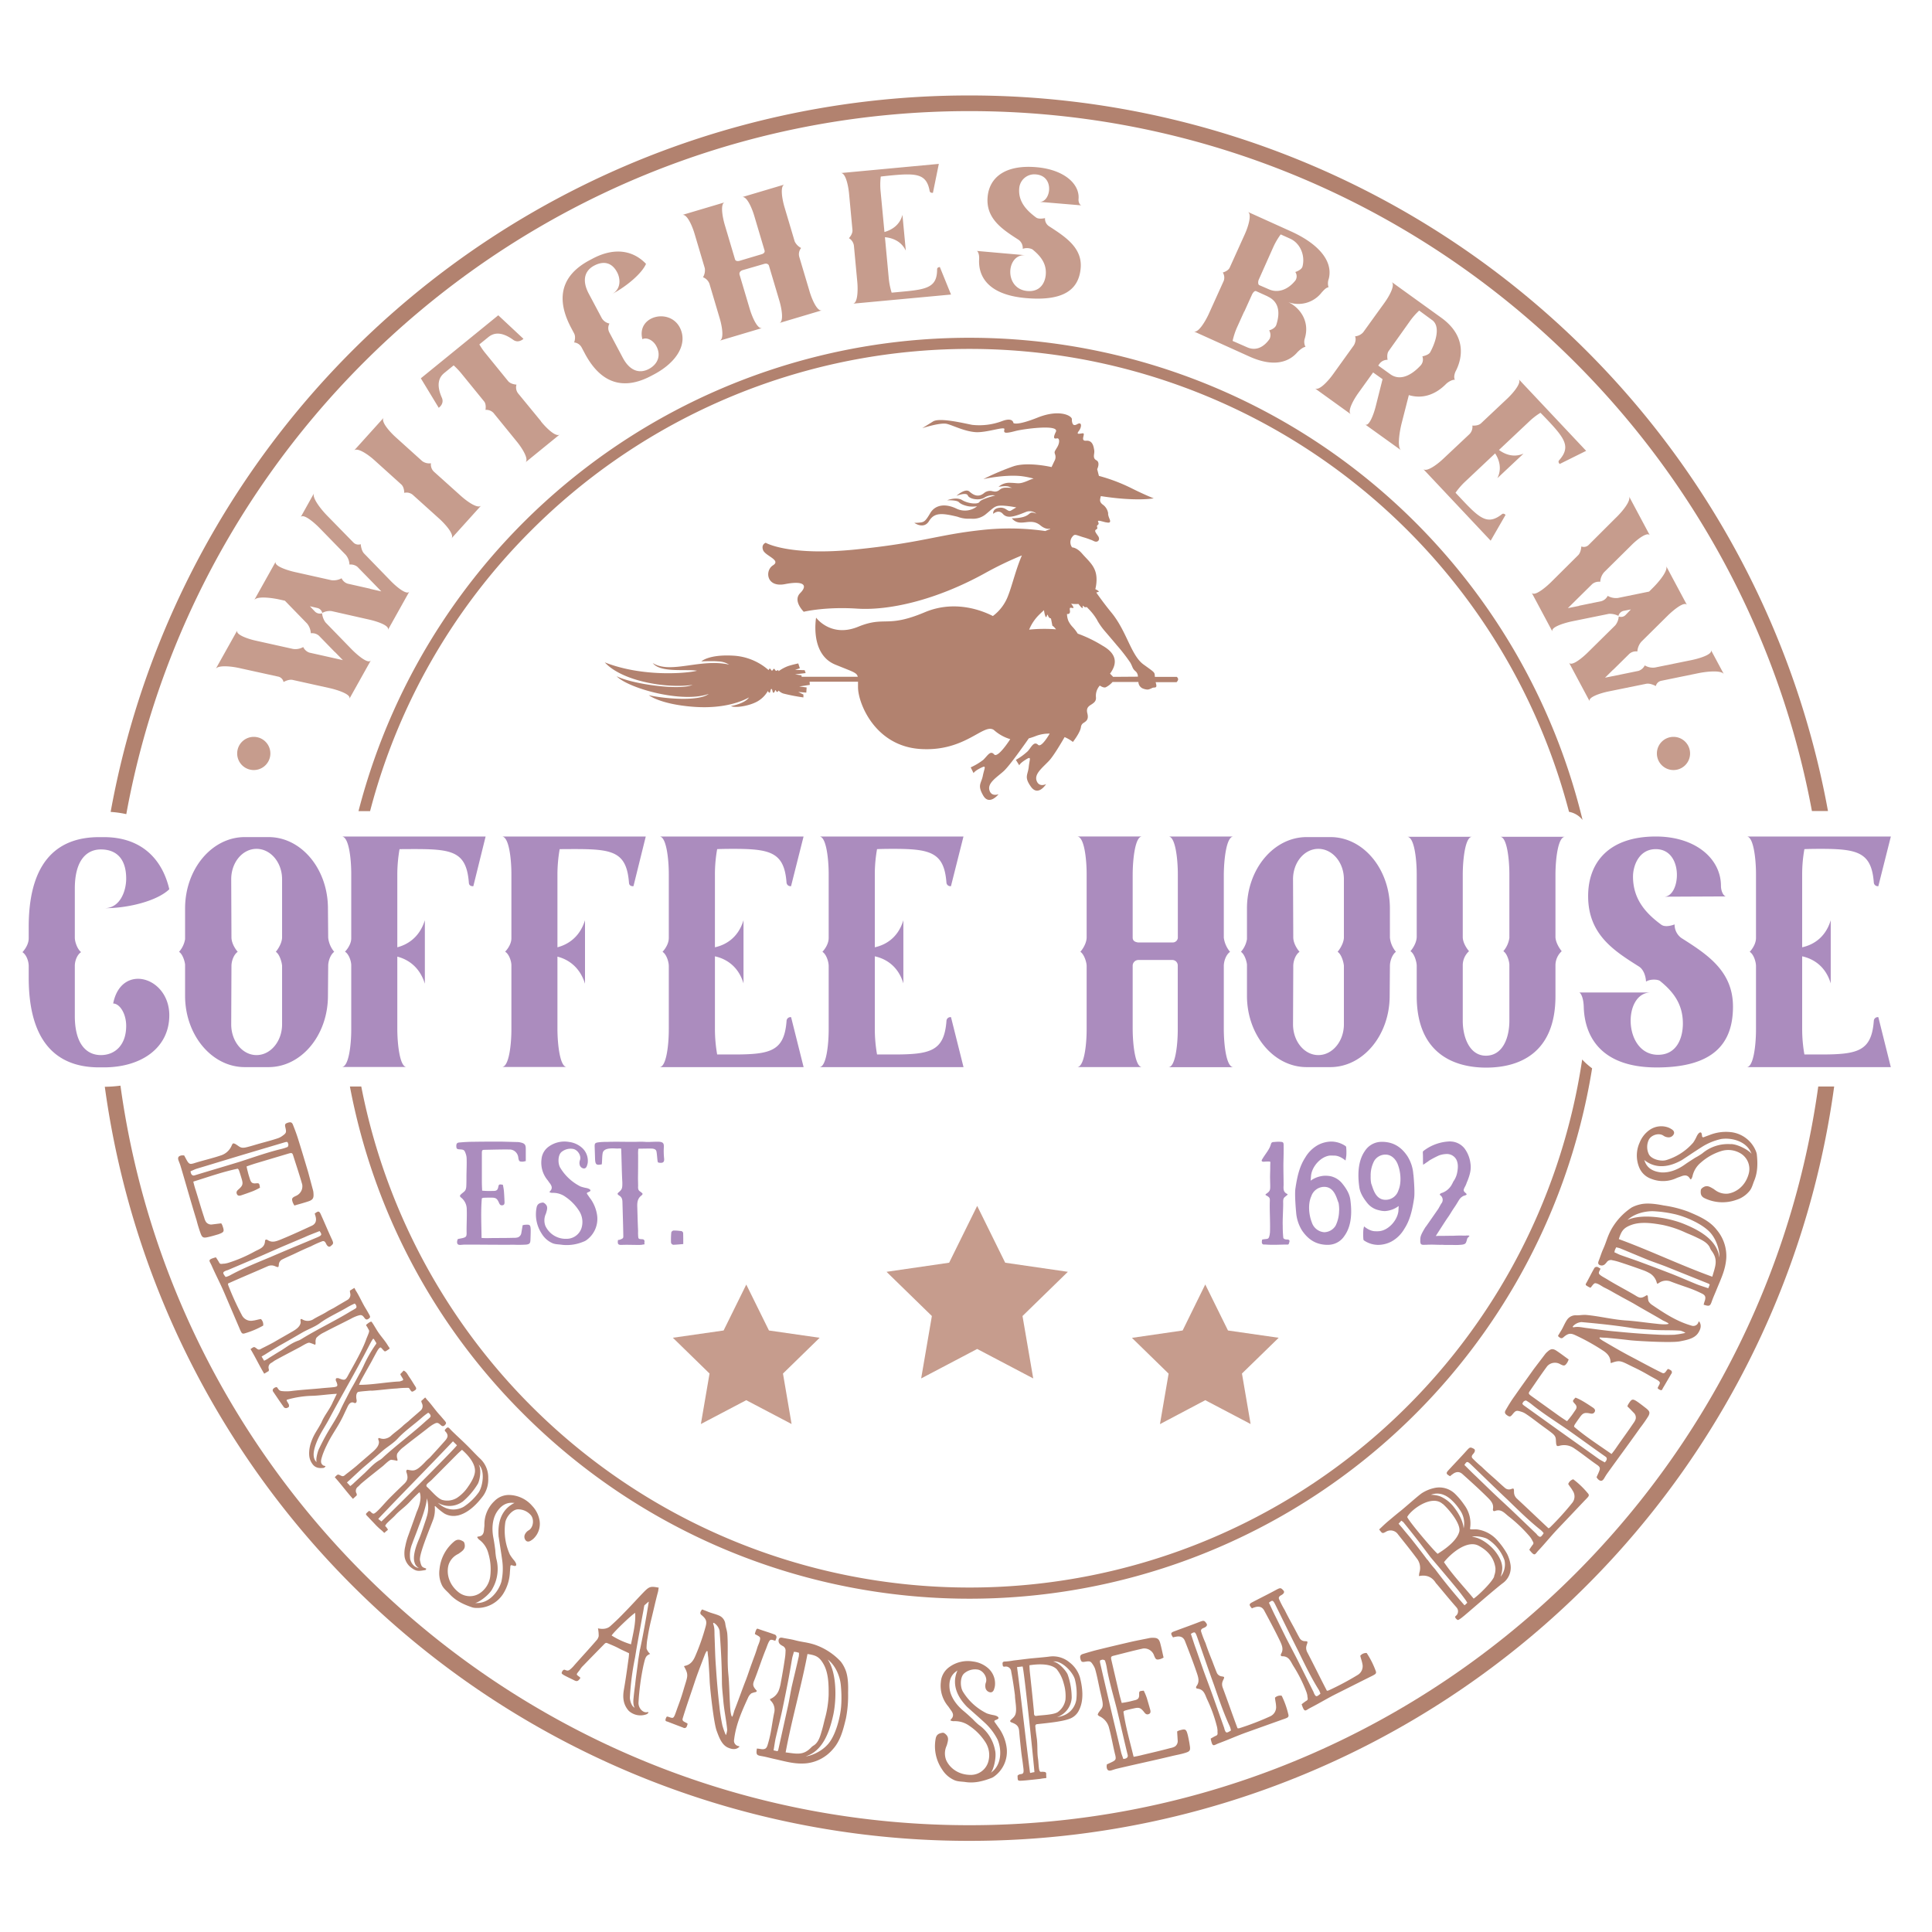 <?xml version="1.0" encoding="UTF-8"?> <svg xmlns="http://www.w3.org/2000/svg" id="Layer_1" data-name="Layer 1" viewBox="0 0 864 864"><defs><style>.cls-1,.cls-3{fill:#b2826f;}.cls-2{fill:#ab8cbe;}.cls-3{fill-rule:evenodd;}.cls-4{fill:#c69c8d;}</style></defs><title>HalloweenWitch</title><path class="cls-1" d="M99.42,547.94a4.86,4.86,0,0,0-.49-.86l-3.93.48a2.92,2.92,0,0,1-2.86-1.07,6.63,6.63,0,0,1-.8-1.91c-1.45-4.34-2.43-7.89-3.8-12.25a38.58,38.58,0,0,1-1.09-3.91c6.76-2.09,13.29-4.43,19.89-5.78a3.3,3.3,0,0,1,.49.62c.47,1.33.87,2.67,1.27,4,.68,2.26.44,3-1.45,4.66-.86.72-1.07,1.32-.68,2.13s1.15.73,1.85.52c1.89-.64,3.42-1.17,5.29-1.88a27.92,27.92,0,0,0,3.15-1.55c-.31-2.07-.31-2.07-2-1.93-1.42.11-2-.4-2.46-1.81-.34-1.13-.74-2.24-1-3.46-.21-.71-.35-1.43-.53-2.3,1.39-.5,3.06-1.07,4.33-1.45l14.27-4.26c1.63-.48,1.88-.4,2.28.94,1.44,4.57,2.68,8.2,4,12.81a4.71,4.71,0,0,1-.25,2.54,4.78,4.78,0,0,1-2.67,2.64c-1.75.83-1.88,1.18-1.26,3,.17.34.37.74.68,1.26,2.12-.63,4.19-1.17,6.22-1.85s2.49-1.44,2.32-3.54a6.35,6.35,0,0,0-.27-1.69c-.79-2.92-1.35-5.06-2.15-8-1.39-4.66-2.78-9.32-4.21-13.89-.72-2.4-1.56-4.69-2.49-7-.47-1.32-1.14-1.5-2.53-1-1.11.4-1.24.75-.86,2.26.44,2,.32,2.36-1.4,3.56a7.18,7.18,0,0,1-2,1.06c-2.93,1-6.66,1.91-9.63,2.79-1.2.36-4,1.2-5.13,1.38-2.06.31-2.36-.45-4.33-1.63a2.85,2.85,0,0,0-.93-.26,4.21,4.21,0,0,0-.5.61,7.84,7.84,0,0,1-5.17,4.85c-3.85,1.3-8,2.22-11.82,3.44-1.7.51-2.18.42-3.09-1.07-.47-.79-.88-1.66-1.35-2.45-.37,0-.7,0-1,0-1.62.25-2,1-1.41,2.5.3.76.63,1.58.86,2.36,2.48,8.33,4.57,15.86,7.13,24.18a61.89,61.89,0,0,0,1.9,6.12c.63,1.59,1.23,1.79,2.82,1.47s3.44-.87,5-1.33C100.35,551,100.4,550.72,99.42,547.94Zm-14.2-24.15c1-.39,2-.92,3-1.21,7.35-2.19,14.68-4.46,22-6.64l17-5.06a3.46,3.46,0,0,1,1.17-.2c.34.13.44.72.55,1.07.11.12-.13,1.12-.34,1.18a19,19,0,0,1-2.74.89c-6,1.42-12.5,3.73-18.39,5.64-6.76,2.09-13.71,4.09-20.47,6.18C86,525.93,85.32,525.14,85.22,523.79Zm31.47,66.09c-1.29.18-2.4.59-3.56.7a4.54,4.54,0,0,1-4.94-2.4,122.83,122.83,0,0,1-6.12-13.42,2.18,2.18,0,0,1-.1-.76c6.67-3,11-4.75,17.91-7.8,2.49-.94,3.6.66,4.54.4.24-.18.23-.74.27-1a2.73,2.73,0,0,1,1.6-2.4c1.65-.82,3.88-1.8,5-2.31,2.6-1.24,5.13-2.44,7.79-3.54a46.69,46.69,0,0,1,5.12-2.28c.87-.22,1.3.39,1.66,1.2.76,1.52,1.56,1.32,1.86,1.11,1.51-1.16,1.48-1.39.71-3.14-1.6-3.41-3-6.8-4.55-10.24l-.39-.88c-.72-1.61-1.15-1.66-2.76-.38a8,8,0,0,1,.38,1.2c.54,1.94.07,3.44-1.75,4.25-4.55,2.1-9.1,4.2-13.74,6.1-2.19.89-3.93,1.51-5.83.33-.6-.46-1.27-.32-1.27.41-.16,2.89-2.33,3.45-4.5,4.58a64.15,64.15,0,0,1-12,5.16,11.18,11.18,0,0,1-1.7.35c-1.22,0-1.87.51-2.41-.7-.4-.71-.86-1.39-1.36-2.14-4.17,1.13-2.83,1.42-1.79,3.94,1.94,4.38,3.74,7.7,5.62,12.11s4.38,10.23,6.29,14.71c.45,1,.68,1.71,1.17,2.62s1,.84,1.86.55a38.2,38.2,0,0,0,8-3.4A3.44,3.44,0,0,0,116.69,589.88Zm-15.31-21.75a2.4,2.4,0,0,0,.7-.23l12.76-5.43c4-1.7,8-3.53,12-5.23l9.46-4c2.15-1,4.43-1.81,6.62-2.7,1.09,1.53,1,1.79-.41,2.52l-.54.24c-7.07,3-14.16,5.89-21.13,8.91-6.13,2.56-12.28,5-18.13,8.21a8.32,8.32,0,0,1-1.81.65C99.42,569.16,99.46,568.9,101.38,568.13Zm32.87,34.25c1.61-.9,3.41-2.07,4.18-1.9a20.59,20.59,0,0,1,2.45.91c.19-.11.27-.41.25-1.06a3.63,3.63,0,0,1,.37-2.07,11.47,11.47,0,0,1,3.39-2.39c3.64-1.94,8.3-4.19,12-6.1a18.72,18.72,0,0,1,2.69-1.24c1.85-.61,2.31-.7,3.47.93.59.77,1.12.81,1.89.22s.62-.86.29-1.6c-.72-1.29-1.22-2.19-2-3.44-1.39-2.35-2.53-5-4-7.32-.32-.41-.4-.87-.75-1.35-.71.39-1.39.85-2,1.21a5.63,5.63,0,0,0,.12,1.11,2.68,2.68,0,0,1-1.39,3.13c-2,1.18-4,2.33-6,3.54-1,.53-2,1-3,1.64-1.67,1.1-4.52,2.35-6.18,3.44a4.74,4.74,0,0,1-5.06-.14.43.43,0,0,0-.61.43,7.82,7.82,0,0,1,.09,1.21c-.32,1.7-1.76,2.75-3.27,3.68-3.12,1.82-5.51,3.14-8.69,5-1.61.89-3.32,1.76-5,2.59-1.13.55-1.57,1.13-2.59.35-1.3-1-1.23-1-2.86.16,2.24,3.73,3.81,7.16,6.12,11,1-.57,1.25-.78,2-1.17a5.57,5.57,0,0,0,.1-.73,2.31,2.31,0,0,1,1.19-3c.32-.18,1.15-.81,1.47-1C127,606.16,130.22,604.53,134.25,602.38Zm-14.1,5a12.41,12.41,0,0,1-2.06,1.15,20.74,20.74,0,0,0-1.11-1.84,10.43,10.43,0,0,1,1.26-.77c2.31-1.46,4.62-2.91,7-4.3,3.74-2.08,6.53-3.72,10.24-5.87,2.51-1.39,5.34-2.38,7.6-4.06,3.58-2.66,8.54-4.83,12.33-7.11a28.66,28.66,0,0,1,3.23-1.62c.82.72,1,1.7.49,2.09s-1.38.85-2.09,1.24c-6.85,4.23-15.12,8.16-22,12.39a12,12,0,0,1-1.36.75c-3.18,1.09-5,2.63-7.89,4.47C123.91,605,122.05,606.21,120.15,607.35Zm25.79,39.3c2.37-5.13,5-8.2,7.47-13.31.87-1.86,1.21-2.54,2.08-4.39.69-1.46,1.74-2.28,2.94-1.58.94.33,1.23-.68,1-1.57-.38-2,.17-3.26.89-3.39,1.85-.3,2.92-.31,4.75-.51.37,0,.76-.07,1.13,0,3.69-.23,7.67-.83,11.31-1a35.93,35.93,0,0,1,4.29-.27c.84,0,1-.18,1.48.59.88,1.54,1.16,1.16,2.06.64s1-1,.35-1.95c-1-1.56-1.47-2.39-2.56-4-.77-1-1.2-2.4-2.62-3-.59.58-.8.91-1.31,1.35-.14.19-.18.39-.09.51.23.47.73,1.2,1.09,1.85a.47.47,0,0,1-.29.74,7.3,7.3,0,0,1-1.25.41c-5.23.2-12.69,1.59-18.13,1.5a26.89,26.89,0,0,1,1.37-2.83c1.35-2.45,2.68-4.81,4.09-7.3.48-.87,2.52-4.79,3.1-5.63,1.32-1.72,1.15-.8,2.83.73l.41.07c.18-.12.41-.19.59-.32,1.82-1.25,1.54-.61.41-2.52-1.68-2.69-3.36-4.22-5-7-.78-1.26-1.62-2.73-2.18-3.42-.11,0-.25-.1-.37,0a5.47,5.47,0,0,0-1.32.81c-1.11.86-.79.55-.07,1.85.85,1.74,1.16.9-.55,5-1.62,4.8-5.56,11.55-7.94,15.88-1.47,2.8-1.64,2.83-4.56,1.71-.1,0-.14-.08-.2,0-.27,0-.68-.07-.82.11a1.2,1.2,0,0,0-.15.83c.09.38.38.81.47,1.2.6,1.64-.14,1.61-1.13,1.85-2.17.24-4.25.34-6.42.58-4,.37-8.17.62-12.23,1.1a19.06,19.06,0,0,1-5,.08c-1.17-.27-1.11-.58-2-1.69-.21-.3-2.65.58-1.68,2,1.59,2.31,2.87,4.29,4.52,6.55a1.34,1.34,0,0,0,1.79.65c.65-.36.85-.32.72-1.3,0-.33-.72-1.3-1-1.93a.33.33,0,0,1,.24-.43,44.22,44.22,0,0,1,10.91-1.71c3.19-.05,7.72-.76,11.3-.9-.38.62-1.41,3-1.69,3.4-1.51,3.65-3.86,6.08-5.22,9.43-1.94,3.67-3.25,5-4.54,8.6a15.83,15.83,0,0,0-.85,3.45c-.36,3.11.18,4.8,1.31,6.44,1.55,2.25,3.9,1.88,4.86,1.84a1.25,1.25,0,0,0,1-.71c.1-.24-.39-.17-.88-.37-1.72-1.06-1-2.73-.43-4.64A40.09,40.09,0,0,1,145.94,646.65Zm-3.41,1.55c-.24.43-1.45,4.13-.93,5.66-2.24-2-1.37-5.87.47-10.09,1.75-3.81,3.44-6,5.38-9.72,4.6-8.64,9.54-17.07,14.14-25.71,1.51-2.74,3-5.71,4.47-8.46.08-.14.37-.61.65-1,.1-.24.37-.25.54,0,.29.43.65,1.08.9,1.44a.58.58,0,0,1,0,.74,57.93,57.93,0,0,0-5.63,9.88c-.41.83-.85,1.76-1.32,2.62-1.12,2-2.43,4.54-3.58,6.5s-2,3.78-3.08,5.8c-.91,1.79-1.88,3.63-2.65,5.5C148.81,637.32,146.74,639.38,142.53,648.2Zm32.52,4.61a17.94,17.94,0,0,1,2.58.44c.17-.15.19-.46,0-1.1a3.63,3.63,0,0,1,0-2.09,11.6,11.6,0,0,1,2.88-3c3.21-2.6,7.35-5.69,10.66-8.28a21.48,21.48,0,0,1,2.4-1.73c1.71-.95,2.14-1.12,3.59.26.73.64,1.26.58,1.9-.15s.45-.95,0-1.62c-1-1.13-1.61-1.92-2.61-3-1.81-2-3.44-4.43-5.31-6.43-.38-.35-.56-.78-1-1.18-.62.52-1.2,1.1-1.76,1.57a5.8,5.8,0,0,0,.32,1.07,2.66,2.66,0,0,1-.76,3.34c-1.7,1.53-3.51,3-5.26,4.62-.85.71-1.8,1.41-2.6,2.18-1.43,1.39-4,3.16-5.42,4.55a5.56,5.56,0,0,1-3.14,1.19,5.16,5.16,0,0,1-1.85-.37.42.42,0,0,0-.52.53,8.49,8.49,0,0,1,.32,1.18c0,1.73-1.21,3-2.52,4.23-2.72,2.38-4.81,4.13-7.58,6.56-1.41,1.19-2.93,2.36-4.39,3.49-1,.75-1.32,1.41-2.48.83-1.45-.7-1.4-.75-2.78.7,2.91,3.24,5.11,6.31,8.11,9.66.9-.76,1.08-1,1.7-1.53a5.41,5.41,0,0,0,0-.73,2.31,2.31,0,0,1,.6-3.2c.28-.23,1-1,1.26-1.25,3.55-3,6.41-5.2,10-8.08C172.72,654.28,174.26,652.8,175.05,652.81Zm-11.75,5.73c-1.65,1.48-3.25,3-4.89,4.49a12.23,12.23,0,0,1-1.81,1.52c-.37-.55-1.1-1.19-1.43-1.59a9.77,9.77,0,0,1,1.08-1c2-1.87,4-3.74,6-5.55,3.27-2.75,5.71-4.89,8.94-7.7,2.2-1.85,4.79-3.35,6.7-5.43,3-3.3,7.46-6.37,10.75-9.32a28.44,28.44,0,0,1,2.86-2.22c.95.56,1.34,1.48.88,2s-1.19,1.1-1.82,1.63c-5.91,5.45-13.29,10.88-19.21,16.33a10.14,10.14,0,0,1-1.18,1C167.28,654.33,165.75,656.19,163.3,658.54Zm41.28,19.21c4.79-1.06,8.74-5.14,11.54-8.9a12.78,12.78,0,0,0,2.22-7.77,11.49,11.49,0,0,0-3.57-8.75c-1.42-1.3-4.24-4.31-5.65-5.71-1.68-1.67-3.45-3.33-5.18-4.94-.94-.93-1.78-1.66-2.67-2.65s-1.2-.88-2.13.16c-.63.63.21.94.58,1.62.73,1.14.47,2-.41,3.13-2.18,2.51-4.67,5.22-7.12,7.89a24.87,24.87,0,0,0-2.34,2.25c-4.1,4.24-4.94,3.61-7.7,3.15-.1,0-.21.11-.36.26a2,2,0,0,0-.11.63c.85,2.4.8,3.7-.81,5.32-2.19,2.09-4.42,4.24-6.6,6.43-1.4,1.41-2.76,3-4.16,4.5-.62.63-2.28,2.41-3,2.51-.37,0-.63-.1-1.36-.83a1.18,1.18,0,0,0-.78-.36c-1.77,1.57-1.62,1.31-.2,2.81,1.15,1.25,2.25,2.34,3.34,3.54.68.67,1.42,1.4,2.15,2s.62.51,1.46,1.34a.22.22,0,0,0,.31,0,8.59,8.59,0,0,1,1-.88c.78-.58.31-.63-.11-1.36-.73-1-.83-.41-.42-1.25s3.07-3,4.16-4.18c1.92-2.15,4.11-3.51,6.39-5.91,1.72-1.83,2.44-2.57,4.21-4.24a1,1,0,0,1,.42-.21c1.26,3.23-1,8-1.38,8.92-1.24,3.55-2.43,6.83-3.67,10.28a29.84,29.84,0,0,0-1.39,4.95,13,13,0,0,0-.3,4.7,7.6,7.6,0,0,0,3.2,5c2.24,1.72,3.49,1.3,6,.92.36-.05.41-.42.46-.57s-.31-.21-.83-.42c-1.25-.41-1.47-1.14-1.94-3.27-.58-2.56,4.28-13.94,6-18.63a13.41,13.41,0,0,0,.61-5.32c-.06-.26.05-.47.25-.37a28.64,28.64,0,0,0,4,3.27A8.24,8.24,0,0,0,204.58,677.75Zm-34,2.66a13.94,13.94,0,0,0-1.26-1,.23.23,0,0,1,0-.37c10.7-11.29,22.55-23.21,33.25-34.51l1.78,1.77C203.6,647.78,172.26,679,170.55,680.41Zm20.11-1.52c-1,2.87-2.06,6.37-3.25,9.24-1.71,3.91-2.95,8.19-2,10.74a3.73,3.73,0,0,0,1.88,2.29c-2.55-.25-3.81-3-3.92-4.21a13.41,13.41,0,0,1,.92-6.57c.93-2.61,2.07-5.32,3-8,1.19-3,3.46-9.13,3.55-12.36A14,14,0,0,1,190.66,678.89Zm.43-13.82c-.63-.51-.53-1,0-1.56s1.3-1.1,1.88-1.67l11.43-11.51c.41-.42,1.66-1.57,2.18-2,2.56,2.23,6.22,6.18,5.77,10-.26,2.24-1.81,4.74-3.06,6.52a17.67,17.67,0,0,1-5,5,8.36,8.36,0,0,1-6.67.86C195.43,669.91,192.76,666.53,191.09,665.07Zm15.61,6.58a32,32,0,0,0,6.9-8c.94-1.57,1.81-6.52.44-8.71,3,2.65,1.81,9.9-.06,12.51a25.29,25.29,0,0,1-6.6,6.33c-1.51.89-6.56,3-11.63-1.79A10,10,0,0,0,206.7,671.65Zm31.3,1.79a14,14,0,0,0-9.89-4.89,9,9,0,0,0-7.05,2.73,14.25,14.25,0,0,0-4.45,10.63c0,.63-.13,1.32-.17,2-.09,1.64-.52,3-2.49,3.2-.15.07-.63.06-.55.32a3.41,3.41,0,0,0,1.08,1.25,11,11,0,0,1,3.86,5.89,25.11,25.11,0,0,1,.84,10.55,10.72,10.72,0,0,1-4.83,7.47A8.13,8.13,0,0,1,205,712c-4.75-3.85-5.34-9-4.37-12.28a8.18,8.18,0,0,1,3.92-4.6,4.94,4.94,0,0,1,.5-.26c1.61-1.16,3.1-2,2.77-4.12-.05-.51-.29-1.28-.73-1.44-1.34-.8-2.52-1.1-3.92,0a18.41,18.41,0,0,0-6.62,12.48,12.29,12.29,0,0,0,1,6.92c.76,1.75,2.28,2.8,3.52,4.19,2.67,2.92,6.09,4.56,9.73,5.8a5.53,5.53,0,0,0,1.61.36A13.73,13.73,0,0,0,225,712.8a19.89,19.89,0,0,0,3-9.17c.05-1,.16-2,.24-3.22a.5.5,0,0,1,.63-.43c.76.23,1.58.51,1.85.17.47-.57-.34-1.8-.88-2.42a18.8,18.8,0,0,1-1.83-2.54,25.85,25.85,0,0,1-2.06-14.2c.32-2.49,3.06-5.87,5.56-6a7.49,7.49,0,0,1,5.88,2.59c1.61,1.88,1.17,5.69-1.12,6.88a4.27,4.27,0,0,0-1.55,1.78,2.51,2.51,0,0,0,.56,2.82c.63.52,1.46.43,2.43-.3a5.61,5.61,0,0,0,1-.79,9.13,9.13,0,0,0,2.57-8.07A12.49,12.49,0,0,0,238,673.44Zm-15,13.93c.52,3.46,1.08,6.86,1.56,10.38a27.06,27.06,0,0,1-.37,9.57c-1.27,4.38-5.61,10.07-11.8,9.51,1.46-.05,6.5-3.56,7.91-6.59a17.75,17.75,0,0,0,1.6-13.32,27,27,0,0,1-.43-3.67c-.24-1.81-.49-3.62-.83-5.42-.77-3.85-.57-8,1.24-11.24,3.44-5.76,7.62-4.36,8.23-4.53C227.36,673.45,222.12,677,223,687.37ZM288,711.88c-2.7,2.77-5.34,5.73-8.05,8.5-2.9,3-3.89,4-7,6.82-1.22,1.12-3.16,1.55-5.53,1a17.39,17.39,0,0,1,.32,3.47,4.06,4.06,0,0,1-1.08,2c-2.61,3.06-7.16,8-9.8,11a13.71,13.71,0,0,1-1.85,1.88c-.82.66-1.25.7-2.4.2-.76-.29-1.36.89-1.42,1.35s.49.66.92,1c1.55.85,3.17,1.58,4.75,2.37,1.18.6,1.71.37,2.64-1,.26-.37-1.55-1.19-1.55-1.69s1.05-1.45,1.61-2.4a8,8,0,0,1,1.22-1.45c3-3.1,6.1-6.27,9.14-9.36,1.05-1.12,1.09-1,2.44-.43s2.93,1.22,4.38,2,3.07,1.45,4.58,2.21a26.84,26.84,0,0,1-.33,3.13c-.59,4.32-1.19,8.63-1.95,12.95-.66,3.63-.36,6.83,2.11,9.63a7.73,7.73,0,0,0,7.85,1.62c.39-.13,1.15-.66.92-1,0-.1-.79.1-1.19.06-1.78-.23-3.26-2.21-3.19-4.32a109.53,109.53,0,0,1,2.21-16.61c.83-3.46.93-4.32,3-5.18a5.64,5.64,0,0,1-1.61-2.37,27.15,27.15,0,0,1,.49-5c.4-2.6.9-5.07,1.52-7.64,1.06-4.26,2-8.64,3.14-12.86.13-.59.16-1.15.3-1.75C291,709.34,290.41,709.44,288,711.88Zm-14.48,19.54c.63-1.25,8.48-8.86,10.52-10.15.36,4.55-1,9.66-1.85,14.08A34.4,34.4,0,0,1,273.56,731.42Zm12.69,6.11c-.13.75-.76,4.65-.79,4.88-.4,3.59-1,7.18-1.36,10.78-.26,2-.53,4-.72,6.06-.07.63-.37,3,.49,4.45-1.62-.72-2.18-3.72-2.14-4.61A120.36,120.36,0,0,1,284,741.25c0-.06.42-2.5.52-3.2.07-.46.76-4.31.93-5.3.79-4.22,1.48-8.25,2.28-12.46.1-.53.29-1.92.46-2.41.36-.23,1.71-1.62,1.95-1.58C289.16,722.49,287.57,731.43,286.25,737.53Zm52.15,18.83c.1-.28,0-.4-.2-.54-1.57-1.79-1.61-2.58-.77-4.55,1.72-4.32,3.31-9.39,5.12-13.75.62-1.58,1.15-3.35,1.84-4s2.32.49,2.44.14c.15-.65.34-.74.44-1.25a1.27,1.27,0,0,0-1-1.51c-2.27-.86-4.76-1.56-7.25-2.49a.55.55,0,0,0-.72.29,8.5,8.5,0,0,0-.67,1.95c-.1.28,2.22,1,2.33,1.82.15,1.15-.82,3.07-1.18,4.12-.94,3.18-1.37,4-2.43,7-.91,2.41-1.77,5.15-2.66,7.5-1.72,4.32-3.55,9.62-5.27,13.93a25.63,25.63,0,0,1-.77,2.47c-.07.21-.33.28-.4,0-.66-1.48-.72-4.93-.78-5.89-.26-4.22-.28-8.44-.69-12.71-.61-5.9-.06-11.79-.45-17.7-.09-2-.67-3-.93-5a4.64,4.64,0,0,0-2.71-3.67c-1.62-.71-3.37-1.08-5-1.73-.81-.36-1.65-.64-2.53-1-.07,0-.23,0-.26.07-.52.84-1.08,1.58-.18,2.35,2.12,1.75,2.53,2.83,1.9,5.11A96.48,96.48,0,0,1,311,740.44c-.93,2.25-2.19,4.08-4.85,4.57-.07,0-.21.16-.23.23,2.22,4,1.59,4.21-.22,10.37-.73,2.56-1.59,5.07-2.53,7.55-1.1,3-1.51,4.63-2.19,5s-2.4-.75-2.82-.43a3.11,3.11,0,0,0-.55,1.37.61.61,0,0,0,.39.68,9.07,9.07,0,0,1,1.32.46l6.21,2.37a1.06,1.06,0,0,0,1.51-.34,7.73,7.73,0,0,0,.44-1.25c0-.07,0-.23-.07-.26-1.07-.75-2.58-.89-2.08-2.35,1.48-4.95,3.51-10.64,5.15-15.61,1.42-4.35,3.12-8.6,4.74-12.87a12.12,12.12,0,0,1,.77-1.53.93.93,0,0,1,.44.07c.06,1,.19,1.94.32,2.92.24,3.59.49,7.18.64,10.82.24,3.83,1.82,18.48,3.13,21.9,1,2.69,2.18,6.13,4.94,7.39,1.56.7,3.49,1.21,5.06-.2.21-.16.08-.44-.09-.42a2.39,2.39,0,0,1-2.14-2.84c.8-6.83,3.44-12.7,6.28-18.9a5,5,0,0,1,1.42-1.85,9.5,9.5,0,0,1,1.91-.58C338.07,756.63,338.33,756.57,338.4,756.36Zm-13.76,19.58a33.48,33.48,0,0,1-1.55-4.35,80.75,80.75,0,0,1-1.35-8.73c-.69-5.93-1.17-11.79-1.55-17.69-.35-4.41-.4-8.79-.59-13.22-.1-2.22.13-3.78-.64-5.84,0-.23.14-.42.35-.34a5.63,5.63,0,0,1,2.53,3.52c.58,7.61,1,15.16,1.05,22.74,0,3,.43,6,.66,9,.38,4.11,1.31,8.41,1.69,12.51A7.65,7.65,0,0,1,324.64,775.94ZM376,743.07a28.5,28.5,0,0,0-11.73-7.59c-3.61-1.14-5.36-1.05-8.92-2-1.72-.44-3.48-.66-5.14-1-.72-.15-1.58-.33-1.94.65a2.09,2.09,0,0,0,.66,2.25,6.82,6.82,0,0,0,1,.66,2.28,2.28,0,0,1,1.36,2.47,22.2,22.2,0,0,1-.26,3q-.79,5.37-1.8,10.7a18,18,0,0,1-1,3.85,6.94,6.94,0,0,1-3.89,3.78,1,1,0,0,0,.09.32.83.83,0,0,0,.28.43,5.62,5.62,0,0,1,1.51,5.37c-.61,2.88-1,5.89-1.55,8.79a52,52,0,0,1-1.43,5.72c-.48,1.56-1.23,1.93-2.85,1.74a15.25,15.25,0,0,0-1.91-.25c-.4,2.62-.17,3,2,3.36s4.09.93,6.11,1.36c5.11,1.15,8.93,2.33,14,1.89a18.08,18.08,0,0,0,11.88-6.32c3.44-3.79,4.66-8.89,5.85-13.83a52.78,52.78,0,0,0,.95-11.33c.09-3.29.06-7.44-1.25-10.51A15,15,0,0,0,376,743.07Zm-28.32,40.07-1.73-.37c.31-1.82.55-3.65.91-5.38,1-4.24,2.09-8.52,3-12.78,1-4.83,2-9.68,2.91-14.53.53-2.9,1-5.74,1.51-8.64.19-.87.53-1.78.73-2.72a6.23,6.23,0,0,1,1.11.09c.36.07.7.22,1.21.33-.05.59,0,1.2-.13,1.7-1,4.53-2.12,9-3.15,13.5-.57,2.74-1,5.52-1.57,8.19-1.5,6.76-3,13.53-4.48,20.22A2.94,2.94,0,0,0,347.69,783.14Zm3.66.54c2.7-14.65,7-29.41,9.77-44,3.66.54,5.26,1.18,7.13,4.44,2.32,4,2.38,9.46,2.33,14a46.42,46.42,0,0,1-1.69,10.57c-.42,1.64-.79,3.37-1.3,5.08-.74,2.47-1.39,5.2-3.52,6.71a5.69,5.69,0,0,0-1.25.94C359.24,785.19,356.27,784.27,351.35,783.68Zm24.88-21.58c-.22,5.3-2.47,14.24-6.16,18.14-3.33,3.67-8.32,5.18-9.68,5.19,7.2-2.33,10.37-9.87,12.29-18.65,1.53-7.29,1.48-18.83-2.5-24.64,3.52,2.63,5.48,7.64,5.83,11.32A56.76,56.76,0,0,1,376.23,762.1Zm70.43,10.6c-.6-.81-1.12-1.61-1.87-2.64a.51.51,0,0,1,.22-.74c.73-.3,1.54-.6,1.54-1,0-.74-1.42-1.17-2.23-1.31a18.14,18.14,0,0,1-3-.78,25.81,25.81,0,0,1-10.63-9.63c-1.35-2.13-1.39-6.48.44-8.19a7.45,7.45,0,0,1,6.17-1.76c2.44.42,4.53,3.65,3.52,6a4.38,4.38,0,0,0-.05,2.36,2.53,2.53,0,0,0,2.23,1.82c.81,0,1.4-.6,1.68-1.79a6.55,6.55,0,0,0,.28-1.25,9.11,9.11,0,0,0-3.17-7.86,12.46,12.46,0,0,0-6.59-2.89,14,14,0,0,0-10.74,2.54,9,9,0,0,0-3.69,6.59,14.28,14.28,0,0,0,3.34,11c.38.51.75,1.1,1.13,1.61,1,1.32,1.5,2.64.11,4.06-.08.14-.44.44-.22.59a3.44,3.44,0,0,0,1.63.28,11,11,0,0,1,6.73,2.07,25.08,25.08,0,0,1,7.37,7.6,10.68,10.68,0,0,1,1,8.84,8.12,8.12,0,0,1-7.54,5.52c-6.12.06-9.84-3.51-11.2-6.67a8.21,8.21,0,0,1,.09-6.05,3.87,3.87,0,0,1,.22-.52c.5-1.92,1.14-3.47-.49-4.93-.37-.37-1-.8-1.48-.65-1.55.23-2.65.76-3,2.53a18.4,18.4,0,0,0,2.86,13.84,12.26,12.26,0,0,0,5.2,4.67c1.71.86,3.55.7,5.4,1,3.91.55,7.58-.37,11.19-1.73a5.46,5.46,0,0,0,1.46-.75,13.71,13.71,0,0,0,5.63-12.81A19.69,19.69,0,0,0,446.66,772.7Zm-3.57,20.09c1.1-1,2.74-6.89,1.9-10.12a17.86,17.86,0,0,0-7.26-11.29,28.62,28.62,0,0,1-2.68-2.55c-1.34-1.24-2.68-2.48-4.09-3.65-3-2.48-5.51-5.77-6.21-9.45-1-6.63,3.09-8.22,3.46-8.73-1.23,2.81-3,8.87,4.28,16.32,2.6,2.34,5.2,4.6,7.81,7a26.71,26.71,0,0,1,5.82,7.61C447.93,782.12,448.22,789.27,443.09,792.79Zm35.28-49.31a11.52,11.52,0,0,0-9-2.66c-1.9.28-6.9.68-8.8.88-2.42.27-4.76.6-7.18.86a30.11,30.11,0,0,1-3.65.47c-1.41,0-1.52.39-1.29,1.77.16.87.93.42,1.61.49a2.4,2.4,0,0,1,2.17,2.29c.66,3.34,1.2,6.91,1.67,10.57,0,1,.16,2.13.28,3.23.71,5.86-.31,6-2.33,8-.06.08-.05.22-.1.45.17.13.26.34.49.39,2.39.86,3.38,1.71,3.55,4,.26,3.09.59,6.09.92,9.17.23,2,.59,4.09.81,6.07.09.88.45,2.77.07,3.4s-.84.39-1.85.72a2.55,2.55,0,0,0-.68.52c.1,2.29-.05,2.31,2,2.23,1.69-.11,3.52-.31,5.21-.49l2.93-.32a24.79,24.79,0,0,1,2.56-.35.37.37,0,0,0,.2-.25,7.59,7.59,0,0,1-.08-1.4c.05-.89-.27-1.08-1.09-1.14-1.28-.16-1.52.31-1.91-.53-.41-1-.41-3.74-.66-5.34-.45-2.85-.14-5.4-.49-8.63-.35-2.55-.53-3.57-.72-5.93a.82.82,0,0,1,.72-.89l1.83-.2c3.3-.36,9.61-1,12.74-2.2a7.45,7.45,0,0,0,4.32-4c2.19-4.39,1.51-10,.35-14.5A13.24,13.24,0,0,0,478.37,743.48ZM461,792.83c-.21.1-.3,0-.39-.18-2-15.43-3.74-31.7-5.79-47.12l2.49-.28c.69,1.49,5.19,45,5.29,47.26A13.7,13.7,0,0,0,461,792.83Zm2.57-25.49c-.73.15-1.14-.25-1.15-1s-.11-1.69-.2-2.57c-.47-5-1.12-11-1.67-16.06-.07-.58-.17-2.28-.18-3,3.35-.51,9.46-1,12.21,1.79a17.06,17.06,0,0,1,3.14,6.41,19.33,19.33,0,0,1,.77,7.1,8.46,8.46,0,0,1-3.6,5.74C470.84,766.92,465.8,767,463.54,767.34ZM481.35,760c-.24,1.81-1.75,7-8.63,7.91a9.74,9.74,0,0,0,6.55-8.65,31.56,31.56,0,0,0-1.8-10.4c-.7-1.71-4-5.5-6.56-5.82,3.93-.65,8.9,4.82,9.76,7.91A24.94,24.94,0,0,1,481.35,760Zm49.85,16c-.74-2.85-1.06-2.93-3.9-2.12a5.54,5.54,0,0,0-.88.44c.08,1.34.17,2.68.24,3.95a2.94,2.94,0,0,1-1.24,2.79,6.82,6.82,0,0,1-2,.68c-4.42,1.18-8,2-12.46,3.06a39.75,39.75,0,0,1-4,.85c-1.68-6.88-3.61-13.54-4.56-20.21a3.47,3.47,0,0,1,.65-.45c1.35-.39,2.71-.71,4.08-1,2.29-.54,3-.26,4.57,1.73.66.91,1.25,1.15,2.08.81s.8-1.1.63-1.82c-.52-1.92-1-3.48-1.56-5.39a26,26,0,0,0-1.36-3.24c-2.08.18-2.08.18-2.05,1.92,0,1.43-.51,2-1.95,2.35-1.15.26-2.28.61-3.52.82-.72.16-1.45.26-2.33.39-.41-1.42-.88-3.13-1.18-4.42-1.07-4.59-2.3-9.83-3.38-14.5-.39-1.65-.3-1.9,1.07-2.22,4.65-1.16,8.35-2.17,13-3.19a4.64,4.64,0,0,1,5,3.23c.73,1.8,1.06,1.94,2.91,1.44.35-.16.76-.33,1.3-.61-.5-2.15-.91-4.25-1.47-6.32s-1.28-2.57-3.4-2.54a6.91,6.91,0,0,0-1.7.17c-3,.62-5.13,1-8.09,1.66-4.74,1.11-9.48,2.21-14.13,3.37-2.44.57-4.77,1.27-7.16,2-1.35.39-1.58,1.05-1.17,2.47.34,1.13.68,1.28,2.2,1,2.05-.32,2.38-.18,3.48,1.61a7.12,7.12,0,0,1,.93,2.06c.85,3,1.51,6.76,2.21,9.78.28,1.22,1,4.09,1.06,5.2.18,2.08-.59,2.33-1.89,4.23a3.2,3.2,0,0,0-.32.9,5.67,5.67,0,0,0,.58.55,7.77,7.77,0,0,1,4.53,5.45c1.07,3.92,1.73,8.08,2.73,12,.4,1.73.28,2.2-1.27,3-.81.42-1.71.78-2.52,1.2,0,.37-.07.69-.07,1,.15,1.63.86,2.07,2.41,1.55.77-.25,1.61-.53,2.4-.71,8.48-2,16.12-3.61,24.58-5.65,2.08-.49,4.19-.83,6.23-1.53,1.61-.53,1.85-1.12,1.63-2.73S531.57,777.58,531.2,776Zm-28.87,10.59c-.32-1.06-.79-2.08-1-3.09-1.74-7.46-3.56-14.92-5.3-22.38-1.27-5.46-2.73-11.71-4-17.23a3.38,3.38,0,0,1-.12-1.19c.15-.33.74-.39,1.1-.48.13-.1,1.1.2,1.15.41a19.41,19.41,0,0,1,.73,2.79c1,6.11,3,12.7,4.51,18.7,1.68,6.88,3.25,13.93,4.93,20.81C504.52,785.93,503.69,786.58,502.33,786.59Zm70.85-28.25a3.41,3.41,0,0,0-3,.87c.09,1.3.43,2.43.47,3.6a4.51,4.51,0,0,1-2.7,4.78,120.52,120.52,0,0,1-13.76,5.29,2.17,2.17,0,0,1-.77,0c-2.55-6.83-4.06-11.31-6.68-18.35-.79-2.54.87-3.55.68-4.5-.18-.25-.74-.28-1-.34a2.74,2.74,0,0,1-2.3-1.74c-.71-1.7-1.56-4-2-5.15-1.07-2.67-2.12-5.27-3-8a45.46,45.46,0,0,1-2-5.25c-.17-.88.47-1.27,1.3-1.58,1.56-.67,1.41-1.48,1.21-1.8-1-1.57-1.29-1.56-3.08-.89-3.5,1.38-7,2.6-10.5,3.92l-.9.33c-1.66.62-1.73,1-.56,2.73a6.49,6.49,0,0,1,1.23-.3c2-.42,3.43.13,4.13,2,1.82,4.67,3.64,9.34,5.25,14.09.76,2.23,1.27,4,0,5.83-.5.58-.4,1.25.32,1.29,2.88.34,3.31,2.55,4.3,4.77a64.25,64.25,0,0,1,4.42,12.28,10.82,10.82,0,0,1,.25,1.72c-.1,1.21.39,1.9-.85,2.36-.74.35-1.44.77-2.22,1.22.87,4.24,1.24,2.92,3.83,2,4.49-1.67,7.9-3.26,12.42-4.87s10.48-3.75,15.06-5.38c1-.39,1.76-.57,2.7-1s.9-1,.66-1.82A38.35,38.35,0,0,0,573.18,758.34Zm-25.63,14.82a2.4,2.4,0,0,0-.19-.71l-4.63-13.06c-1.45-4.1-3-8.15-4.49-12.25l-3.38-9.68c-.82-2.21-1.53-4.54-2.29-6.78,1.6-1,1.86-.93,2.49.57l.21.55c2.54,7.23,5,14.49,7.6,21.63,2.18,6.27,4.29,12.56,7.09,18.6a8.35,8.35,0,0,1,.53,1.85C548.46,775.19,548.2,775.12,547.55,773.16Zm63.63-33.93a3.41,3.41,0,0,0-2.85,1.23c.25,1.28.73,2.36.91,3.51a4.52,4.52,0,0,1-2.09,5.08,124.8,124.8,0,0,1-13,6.92,2.13,2.13,0,0,1-.76.14c-3.36-6.47-5.4-10.73-8.87-17.4-1.09-2.43.44-3.64.13-4.56-.2-.22-.76-.18-1-.21a2.71,2.71,0,0,1-2.49-1.45c-.92-1.6-2-3.76-2.61-4.87-1.39-2.52-2.75-5-4-7.56a46.5,46.5,0,0,1-2.58-5c-.28-.85.31-1.32,1.09-1.73,1.48-.85,1.23-1.63,1-1.93-1.24-1.43-1.48-1.39-3.18-.51-3.3,1.8-6.6,3.43-9.94,5.16l-.85.45c-1.57.81-1.6,1.24-.22,2.77a6.69,6.69,0,0,1,1.18-.45c1.9-.65,3.42-.28,4.34,1.48,2.37,4.42,4.75,8.84,6.93,13.35,1,2.13,1.74,3.84.68,5.8-.42.63-.25,1.29.48,1.24,2.9,0,3.59,2.12,4.84,4.22a63.63,63.63,0,0,1,5.88,11.65,11,11,0,0,1,.46,1.67c0,1.22.62,1.84-.56,2.45-.68.44-1.33.94-2,1.48,1.38,4.1,1.59,2.75,4,1.55,4.26-2.2,7.46-4.2,11.75-6.34s9.94-5,14.3-7.17c1-.51,1.67-.79,2.55-1.33s.77-1.06.43-1.88A37.77,37.77,0,0,0,611.18,739.23Zm-23.63,17.83a2.44,2.44,0,0,0-.28-.69L581.09,744c-1.94-3.9-4-7.72-6-11.62l-4.53-9.19c-1.08-2.1-2.07-4.32-3.09-6.45,1.46-1.18,1.73-1.15,2.54.26l.27.52c3.4,6.87,6.74,13.78,10.17,20.55,2.93,6,5.79,12,9.3,17.6a7.91,7.91,0,0,1,.75,1.77C588.7,759,588.43,758.93,587.55,757.06ZM674,694.94a32.79,32.79,0,0,0-4.12-5.79,14.79,14.79,0,0,0-9-5.15c-1.09-.15-2.25,0-3.34-.08a2.39,2.39,0,0,1-.13-.37A13.81,13.81,0,0,0,654.83,673a31.47,31.47,0,0,0-4.18-5,10.09,10.09,0,0,0-9.2-2.56,17,17,0,0,0-5.64,2.35c-1.77,1.21-8,6.8-9.73,8.13-1.85,1.46-3.65,3-5.46,4.51-1.29,1.09-2.55,2.34-3.85,3.54,1.36,1.84,1.41,1.9,2.88,1.13a4,4,0,0,1,5.56,1.1c2.79,3.53,5.63,7,8.26,10.58a6.88,6.88,0,0,1,1.28,6.55,12.61,12.61,0,0,0-.18,1.5c3.3-.67,5.78.33,7.48,3,.09.22.29.34.48.57,2.9,3.43,5.79,7,8.8,10.41a2.6,2.6,0,0,1,.25,3.27c-.08.26-.85.71-.82,1,0,.47.45.87.79,1.16.49.46.83.07,1.16-.11.77-.46,1.35-1,2-1.5,4.17-3.52,12.93-11.21,17.18-14.51a8.58,8.58,0,0,0,3.6-8.53A16.4,16.4,0,0,0,674,694.94Zm-27.82-26.2a12.06,12.06,0,0,1,3,2.13,23.21,23.21,0,0,1,3.57,4.22,10.43,10.43,0,0,1,1.8,8.42c-.18-2.84-1.92-6.39-4.28-9.41a15.42,15.42,0,0,0-6.18-4.91,13.32,13.32,0,0,0-4.17-.72A7.62,7.62,0,0,1,646.14,668.74Zm-1,3.78c2.88,2.49,8.28,9.12,7.42,12.45-1.21,4.5-7.35,8.43-9.67,9.9-1.53-1.12-12.71-14.25-13.62-16.47C631.13,675,640.27,668.29,645.09,672.52Zm9.77,45.39c-4.58-5.2-8.85-10.37-13.18-16.18a41.43,41.43,0,0,1-3.26-4.09,1.07,1.07,0,0,1-.34-.29c-2.21-3-4.47-5.87-6.79-8.84-1.37-1.73-2.85-3.38-4.22-5.11l-1.71-2c.46-.49.8-.88,1.26-1.36.44.4.85.54,1.07.93,2.47,3,4.88,6.11,7.24,9.13l4.75,6.32,3.9,4.61c2.8,3.33,5.66,6.7,8.45,10.13,1.09,1.4,2.17,2.8,3.25,4.3.28.34.51.83.83,1.33C655.66,717.14,655.41,717.64,654.86,717.91Zm13.29-13c-.72,2.34-6.83,8.36-9.21,10-4.56-5.51-9.37-10.52-13.27-16.29,2.7-3.53,10.22-10.17,15.47-7.37,4,2.11,6.88,5.28,7.53,9.94A8.35,8.35,0,0,1,668.15,704.86Zm2.73.49a14.45,14.45,0,0,0,.79-3.18c.43-3.15-1.35-6.29-3.29-8.7-2.09-2.58-6.35-6-10.2-6.25,1.78-.63,5.58.21,6.88.95a18.77,18.77,0,0,1,7.67,9.54A8.79,8.79,0,0,1,670.88,705.35Zm32.61-43.86a3.4,3.4,0,0,0-2.26,2.12c.67,1.12,1.48,2,2,3a4.52,4.52,0,0,1-.26,5.49,124.86,124.86,0,0,1-9.9,10.92,2.68,2.68,0,0,1-.67.39c-5.35-5-8.72-8.27-14.23-13.38-1.85-1.92-.82-3.57-1.42-4.33-.27-.15-.78.08-1,.14a2.72,2.72,0,0,1-2.84-.51c-1.4-1.2-3.18-2.85-4.1-3.7-2.16-1.9-4.27-3.75-6.33-5.76a47.08,47.08,0,0,1-4.11-3.81c-.55-.71-.16-1.35.44-2,1.1-1.29.61-1.95.29-2.15-1.66-.92-1.86-.81-3.16.6-2.5,2.8-5.06,5.46-7.62,8.22l-.65.7c-1.2,1.3-1.08,1.71.73,2.69a6.82,6.82,0,0,1,1-.82c1.57-1.26,3.13-1.43,4.59-.08,3.73,3.35,7.46,6.71,11,10.22,1.68,1.66,2.93,3,2.6,5.22-.18.74.2,1.3.87,1,2.73-1,4.1.78,6,2.33a64.28,64.28,0,0,1,9.47,9,10.42,10.42,0,0,1,1,1.42c.47,1.13,1.21,1.52.31,2.5-.5.64-.94,1.34-1.43,2.09,2.68,3.39,2.42,2,4.33.09,3.26-3.52,5.59-6.48,8.9-9.94s7.67-8.07,11-11.59c.75-.81,1.31-1.3,2-2.11s.37-1.27-.23-1.92A38,38,0,0,0,703.49,661.49Zm-16.21,24.78a2.2,2.2,0,0,0-.49-.56l-10-9.58c-3.14-3-6.38-5.91-9.52-8.92l-7.37-7.12c-1.73-1.6-3.42-3.36-5.1-5,1-1.6,1.24-1.67,2.48-.62l.43.4c5.53,5.32,11,10.69,16.53,15.9,4.77,4.62,9.49,9.29,14.7,13.42a8.33,8.33,0,0,1,1.31,1.41C689,687.66,688.75,687.72,687.28,686.27Zm49.22-56.18c-1.28-1-2.79-2.18-4.11-3.12-2.44-1.66-2.73-1.51-4.33,1a5.68,5.68,0,0,0-.38.91c1,.95,1.9,1.91,2.79,2.82a2.92,2.92,0,0,1,.9,2.91,6.83,6.83,0,0,1-1,1.81c-2.55,3.8-4.76,6.75-7.36,10.51a37.44,37.44,0,0,1-2.42,3.25c-5.8-4.06-11.64-7.8-16.75-12.19a3.06,3.06,0,0,1,.19-.77c.75-1.19,1.57-2.32,2.39-3.46,1.37-1.92,2.12-2.2,4.58-1.71,1.09.25,1.7,0,2.09-.76s-.12-1.36-.72-1.79c-1.66-1.1-3-2-4.72-3a24.85,24.85,0,0,0-3.16-1.54c-1.44,1.5-1.44,1.5-.28,2.79,1,1.06.94,1.85.08,3-.69,1-1.31,2-2.11,2.94-.42.59-.91,1.15-1.49,1.83-1.24-.8-2.72-1.77-3.8-2.55l-12.1-8.68c-1.38-1-1.47-1.23-.66-2.37,2.74-3.94,4.85-7.14,7.7-11a4.65,4.65,0,0,1,5.89-.86c1.72.87,2.08.76,3.13-.84.16-.34.36-.74.58-1.31-1.8-1.29-3.49-2.59-5.27-3.78s-2.67-1.09-4.23.33a6.92,6.92,0,0,0-1.17,1.25c-1.82,2.41-3.17,4.16-5,6.58-2.83,4-5.67,7.9-8.4,11.84-1.46,2-2.76,4.1-4,6.27-.76,1.18-.5,1.82.74,2.62,1,.63,1.36.52,2.32-.7,1.32-1.59,1.68-1.7,3.68-1.08a7.28,7.28,0,0,1,2.05.93c2.61,1.68,5.59,4.1,8.11,5.9,1,.73,3.41,2.45,4.23,3.22,1.5,1.44,1.09,2.14,1.36,4.42a2.83,2.83,0,0,0,.36.89,4.36,4.36,0,0,0,.79,0,7.8,7.8,0,0,1,7,1.12c3.38,2.25,6.63,4.93,10,7.24,1.44,1,1.67,1.47,1,3.1-.33.85-.77,1.71-1.11,2.56.26.28.41.57.61.8,1.19,1.12,2,1,2.84-.41.41-.71.87-1.47,1.34-2.13,5.07-7.07,9.74-13.33,14.76-20.44a61.81,61.81,0,0,0,3.67-5.26C737.93,631.76,737.73,631.16,736.5,630.09ZM717.65,654c-.94-.59-2-1.05-2.8-1.65-6.23-4.47-12.51-8.88-18.74-13.35l-14.38-10.31a3.33,3.33,0,0,1-.87-.81c-.11-.35.29-.79.51-1.09,0-.16,1-.58,1.14-.45a19.19,19.19,0,0,1,2.38,1.62c4.82,3.91,10.6,7.6,15.72,11.09,5.8,4.07,11.62,8.34,17.42,12.4C718.87,652,718.67,653.05,717.65,654Zm41.93-62.83a2.39,2.39,0,0,1-3.15,1.65c-6.61-1.89-12-5.46-17.62-9.26a4.93,4.93,0,0,1-1.6-1.7,9.47,9.47,0,0,1-.27-2c-.06-.2-.08-.46-.28-.57s-.39,0-.56.12c-2,1.26-2.81,1.16-4.62,0-4-2.4-8.72-4.79-12.73-7.29-1.46-.87-3.12-1.68-3.62-2.45s.86-2.22.54-2.4c-.62-.24-.68-.45-1.17-.63a1.26,1.26,0,0,0-1.64.71c-1.22,2.11-2.32,4.45-3.64,6.75a.56.56,0,0,0,.17.76,8.68,8.68,0,0,0,1.82,1c.26.14,1.35-2,2.17-2,1.16,0,2.9,1.31,3.87,1.84,3,1.44,3.7,2,6.55,3.53,2.24,1.29,4.8,2.59,7,3.85,4,2.4,8.92,5.06,12.9,7.46a24.82,24.82,0,0,1,2.3,1.16c.2.1.22.37,0,.39-1.56.42-5-.09-5.93-.18-4.21-.43-8.38-1.09-12.66-1.38-5.92-.35-11.65-1.85-17.53-2.43-2-.23-3.11.17-5.09.1a4.65,4.65,0,0,0-4.05,2.09c-1,1.49-1.62,3.15-2.52,4.67-.49.74-.91,1.52-1.43,2.33,0,.07,0,.23,0,.26.74.65,1.37,1.33,2.29.57,2.07-1.82,3.2-2.05,5.34-1.05a95.56,95.56,0,0,1,12.13,6.71c2.07,1.28,3.67,2.82,3.72,5.52,0,.07.12.24.19.27,4.27-1.55,4.41-.88,10.2,1.9,2.4,1.13,4.74,2.39,7,3.72,2.75,1.57,4.31,2.24,4.59,3s-1.13,2.24-.88,2.71a3.13,3.13,0,0,0,1.26.76.62.62,0,0,0,.74-.27,8.26,8.26,0,0,1,.66-1.23l3.35-5.74a1.06,1.06,0,0,0-.08-1.55,7.72,7.72,0,0,0-1.17-.63c-.07,0-.23,0-.27,0-.92.93-1.29,2.4-2.66,1.67-4.64-2.26-9.93-5.19-14.57-7.61-4-2.11-8-4.47-11.92-6.77a11.82,11.82,0,0,1-1.39-1,.88.88,0,0,1,.14-.43c1,.1,1.95.13,2.93.16,3.59.34,7.17.69,10.79,1.13,3.81.38,18.53,1.2,22.12.46,2.82-.57,6.4-1.16,8.09-3.68.94-1.42,1.75-3.24.62-5A.23.23,0,0,0,759.58,591.13Zm-10.37,5.71a79,79,0,0,1-8.84-.08c-6-.28-11.81-.76-17.7-1.34-4.41-.37-8.74-1-13.14-1.56-2.2-.27-3.71-.75-5.86-.32-.23,0-.39-.21-.29-.4a5.62,5.62,0,0,1,3.89-1.93c7.6.67,15.12,1.46,22.61,2.65,3,.52,6,.55,8.94.81,4.12.29,8.51.07,12.62.36a7.67,7.67,0,0,1,2.31,1A33.94,33.94,0,0,1,749.21,596.84Zm5.84-55a52.4,52.4,0,0,0-11-2.79c-3.23-.63-7.33-1.27-10.57-.48a15.07,15.07,0,0,0-3.78,1.38,28.61,28.61,0,0,0-9.41,10.34c-1.7,3.37-1.91,5.11-3.45,8.47-.71,1.62-1.22,3.32-1.83,4.9-.27.69-.59,1.51.32,2a2.08,2.08,0,0,0,2.33-.28,7.33,7.33,0,0,0,.81-.87,2.28,2.28,0,0,1,2.66-.94,24.43,24.43,0,0,1,2.95.75q5.18,1.67,10.26,3.52a18.4,18.4,0,0,1,3.63,1.65A6.91,6.91,0,0,1,741,574a1,1,0,0,0,.33,0,.84.84,0,0,0,.48-.21,5.61,5.61,0,0,1,5.54-.61c2.75,1.07,5.64,2,8.42,3a53.83,53.83,0,0,1,5.41,2.34c1.46.73,1.7,1.54,1.25,3.1-.21.55-.38,1.19-.56,1.84,2.53.83,2.91.66,3.64-1.43s1.6-3.89,2.35-5.81c2-4.85,3.75-8.43,4.14-13.5a18.1,18.1,0,0,0-4.29-12.75C764.56,545.9,759.74,543.86,755.05,541.88Zm8.9,34.23c-1.74-.59-3.51-1.13-5.16-1.77-4-1.64-8.07-3.45-12.12-5-4.61-1.79-9.24-3.52-13.87-5.24-2.77-1-5.5-1.91-8.28-2.91-.82-.32-1.66-.8-2.55-1.15a7,7,0,0,1,.26-1.09c.13-.34.34-.66.52-1.14a15.5,15.5,0,0,1,1.66.41c4.3,1.76,8.51,3.55,12.81,5.3,2.61,1,5.28,1.9,7.82,2.89l19.22,7.72a2.67,2.67,0,0,0,.34.37Zm1.78-5.16c-14-5.06-27.88-11.72-41.79-16.82,1.13-3.51,2-5,5.54-6.31,4.35-1.63,9.72-.8,14.17,0a47.33,47.33,0,0,1,10.15,3.4c1.55.68,3.2,1.32,4.79,2.1,2.33,1.14,4.91,2.23,6.06,4.57a5.42,5.42,0,0,0,.72,1.39C768.5,563.41,767.11,566.19,765.73,571Zm3.2-8.64c-1.12-7.48-8-11.84-16.4-15.17-6.94-2.7-18.34-4.52-24.72-1.55,3.17-3,8.43-4.15,12.12-3.9a55.46,55.46,0,0,1,8.56,1.19c5.2,1.08,13.65,4.76,16.9,9C768.46,555.8,769.14,561,768.93,562.31Zm16.77-45.63a5.52,5.52,0,0,0-.35-1.61,13.72,13.72,0,0,0-10.93-8.73,19.85,19.85,0,0,0-9.57,1.12c-.93.37-1.85.67-3,1.13a.51.51,0,0,1-.66-.4c-.1-.78-.18-1.64-.61-1.75-.72-.18-1.49,1.06-1.84,1.81a17.77,17.77,0,0,1-1.53,2.73,25.85,25.85,0,0,1-12,7.8c-2.4.75-6.62-.33-7.8-2.53a7.48,7.48,0,0,1-.11-6.42c1-2.25,4.69-3.44,6.72-1.86a4.24,4.24,0,0,0,2.26.66,2.52,2.52,0,0,0,2.34-1.69c.2-.78-.23-1.5-1.3-2.08a6.41,6.41,0,0,0-1.14-.59,9.13,9.13,0,0,0-8.41,1,12.45,12.45,0,0,0-4.48,5.62,14,14,0,0,0-.31,11,9,9,0,0,0,5.42,5.27,14.26,14.26,0,0,0,11.52-.4c.59-.23,1.25-.44,1.84-.67,1.53-.6,2.94-.77,3.95.94.13.1.32.53.52.36a3.5,3.5,0,0,0,.69-1.5,11,11,0,0,1,3.73-6,25.06,25.06,0,0,1,9.24-5.17,10.65,10.65,0,0,1,8.8,1.27,8.11,8.11,0,0,1,3.4,8.7c-1.51,5.93-5.92,8.61-9.33,9.11a8.15,8.15,0,0,1-5.81-1.65,2.62,2.62,0,0,1-.45-.34c-1.73-1-3.06-2-4.89-.79-.45.26-1,.8-1,1.26-.17,1.56.05,2.75,1.68,3.55a18.36,18.36,0,0,0,14.1.79,12.27,12.27,0,0,0,5.85-3.83c1.28-1.42,1.59-3.24,2.33-4.95C786,524.3,786.09,520.51,785.7,516.68Zm-11.65-5a17.79,17.79,0,0,0-12.77,4.12,29,29,0,0,1-3.16,1.93c-1.54,1-3.08,1.95-4.57,3-3.18,2.31-7,3.84-10.73,3.57-6.67-.71-7.14-5.1-7.55-5.58,2.4,1.91,7.8,5.19,16.88.06,2.92-1.92,5.78-3.85,8.77-5.75a26.86,26.86,0,0,1,8.85-3.67c4.51-.67,11.5.89,13.57,6.75C782.69,514.77,777.4,511.66,774.05,511.64Z"></path><path class="cls-1" d="M56.48,364.09a45.67,45.67,0,0,0-7-1,390,390,0,0,1,384-320.4,390.15,390.15,0,0,1,384,320h-7.18c-33.08-177.91-189.45-313-376.8-313C245.72,49.72,89,185.53,56.48,364.09ZM234.13,632.38A282.06,282.06,0,0,0,712,477.76a32.14,32.14,0,0,1-4.44-3.94,277.08,277.08,0,0,1-546,12.06h-5.08A279.9,279.9,0,0,0,234.13,632.38Zm579-146.5C787.3,672.27,626.92,816.24,433.53,816.24S79.55,672.07,53.87,485.51a55.15,55.15,0,0,1-7,.5,390,390,0,0,0,386.7,337.23A390,390,0,0,0,820.25,485.88ZM237.67,237.11a277.15,277.15,0,0,1,464,125.94,10,10,0,0,1,6.06,3.64,282.15,282.15,0,0,0-547.41-3.94h5.18A275.25,275.25,0,0,1,237.67,237.11Z"></path><path class="cls-2" d="M56.43,392.94c0-9.56-5-13.07-11.31-13.07s-11.66,4.72-11.66,17.51v21.95c0,1.88,1.12,5.11,2.8,6.46-2,1.34-2.8,4.31-2.8,6.06v22.48c0,12.79,5.38,17.51,11.66,17.51s11.31-4.45,11.31-13.06c0-5.52-2.91-10-5.82-10,3.58-18.31,25.1-12,25.1,5.25,0,14.54-12.44,23.3-29.25,23.3H44.33c-14.68,0-31.49-6.74-31.49-40.13V432c0-1.75-.79-4.85-2.8-6.19,0,0,2.8-2.83,2.8-6.19v-5.12c0-33.39,16.81-40.13,31.49-40.13h2.13c16.81,0,26.11,9.83,29.25,23.3-5.27,5.11-18,8.48-28.8,8.48C53.74,406,56.43,398.46,56.43,392.94Zm90.34,26.39a11.72,11.72,0,0,0,2.69,6.32c-1.79,1.35-2.69,4.31-2.69,6.33l-.11,13.33c0,17.64-11.88,31.91-26.56,31.91H109.45c-14.68,0-26.68-14.27-26.68-31.91v-14c-.22-1.75-1.12-4.58-2.69-5.66A11.3,11.3,0,0,0,82.77,420V406.27c0-17.64,12-31.92,26.68-31.92H120.1c14.68,0,26.56,14.28,26.56,31.92ZM126.15,393.2c0-7.54-5.16-13.59-11.43-13.59s-11.32,6.05-11.32,13.59l.11,26.13c.11,3.36,2.8,6.32,2.8,6.32-1.9,1.35-2.8,4.31-2.8,6.33l-.11,26.12c0,7.54,5,13.74,11.32,13.74s11.43-6.2,11.43-13.74V431.85c-.11-1.35-1-5-2.8-6.2,0,0,2.57-3,2.8-6.19Zm30.93-2.28V419.6c0,3.23-2.8,6-2.8,6,1.79,1.08,2.8,4.31,2.8,6.06v28.68c0,7-1.12,16.83-4.26,16.83h29c-3,0-4.14-10.1-4.14-17.23V427.81c4.25,1.08,9.86,4.17,12.32,12.12V411.52c-2.46,7.94-8.07,11-12.32,12.11V391.32a66.39,66.39,0,0,1,1-11.58c22.08-.13,29.82-.54,31,15.08.11,1.75,2,1.48,2,1.48l5.49-22.21H152.82C156,374.09,157.08,383.91,157.08,390.92Zm71.62,0V419.6c0,3.23-2.8,6-2.8,6,1.79,1.08,2.8,4.31,2.8,6.06v28.68c0,7-1.12,16.83-4.26,16.83h29c-3,0-4.15-10.1-4.15-17.23V427.81c4.26,1.08,9.87,4.17,12.33,12.12V411.52c-2.46,7.94-8.07,11-12.33,12.11V391.32a66.4,66.4,0,0,1,1-11.58c22.08-.13,29.81-.54,31,15.08.11,1.75,2,1.48,2,1.48l5.5-22.21H224.44C227.58,374.09,228.7,383.91,228.7,390.92Zm92-11.18c2.46-.13,7.17-.13,7.17-.13,16.59,0,22.87,1.48,23.87,15.08a1.75,1.75,0,0,0,1.91,1.61h.11l5.6-22.21H294.94c3,0,4.15,9.82,4.15,16.83v28.54c0,3.37-2.8,6.19-2.8,6.19,1.9,1.22,2.8,4.72,2.8,6.33v28.41c0,7-1.12,16.83-4.15,16.83h64.44l-5.6-22.35h-.11a1.76,1.76,0,0,0-1.91,1.62c-1,13.73-7.28,15.08-23.87,15.08h-7.17a66.48,66.48,0,0,1-1-11.58V427.67c4.37.95,10.31,3.91,12.78,12.12V411.52c-2.47,8.21-8.41,11.17-12.78,12.11V391.19A63.84,63.84,0,0,1,320.72,379.74Zm71.5,0c2.47-.13,7.18-.13,7.18-.13,16.58,0,22.86,1.48,23.87,15.08a1.74,1.74,0,0,0,1.9,1.61h.12l5.6-22.21H366.45c3,0,4.14,9.82,4.14,16.83v28.54c0,3.37-2.8,6.19-2.8,6.19,1.91,1.22,2.8,4.72,2.8,6.33v28.41c0,7-1.12,16.83-4.14,16.83h64.44l-5.6-22.35h-.12a1.75,1.75,0,0,0-1.9,1.62c-1,13.73-7.29,15.08-23.87,15.08h-7.18a66.48,66.48,0,0,1-1-11.58V427.67c4.37.95,10.31,3.91,12.77,12.12V411.52c-2.46,8.21-8.4,11.17-12.77,12.11V391.19A63.85,63.85,0,0,1,392.22,379.74Zm159.38-5.65h-29c3,0,4.15,9.82,4.15,16.83v28.54a2.27,2.27,0,0,1-2.47,2H508.9c-.79-.13-2.36-.4-2.36-2.15v-28c0-7.14,1.13-17.23,4.15-17.23h-29c3.14,0,4.26,9.82,4.26,16.83v28.41c-.11,3.36-2.8,6.32-2.8,6.32,1.79,1.22,2.8,4.85,2.8,6.33v28.41c0,7-1.12,16.83-4.26,16.83h29c-3,0-4.15-10.1-4.15-17.23V432a2.57,2.57,0,0,1,2.58-2.69h15a2.45,2.45,0,0,1,2.58,2.56v28.54c0,7-1.12,16.83-4.15,16.83h29c-3.14,0-4.26-10.1-4.26-17.23V432c0-2,.9-5,2.8-6.33a12.39,12.39,0,0,1-2.8-6.32v-28C547.34,384.18,548.46,374.09,551.6,374.09Zm70,45.24a11.72,11.72,0,0,0,2.69,6.32c-1.79,1.35-2.69,4.31-2.69,6.33l-.11,13.33c0,17.64-11.88,31.91-26.57,31.91H584.33c-14.68,0-26.68-14.27-26.68-31.91v-14c-.22-1.75-1.12-4.58-2.69-5.66a11.3,11.3,0,0,0,2.69-5.65V406.27c0-17.64,12-31.92,26.68-31.92H595c14.69,0,26.57,14.28,26.57,31.92ZM601,393.2c0-7.54-5.16-13.59-11.43-13.59s-11.32,6.05-11.32,13.59l.11,26.13c.11,3.36,2.8,6.32,2.8,6.32-1.91,1.35-2.8,4.31-2.8,6.33l-.11,26.12c0,7.54,5,13.74,11.32,13.74S601,465.64,601,458.1V431.85c-.11-1.35-1-5-2.81-6.2,0,0,2.58-3,2.81-6.19Zm74-2.15v28.41a11.81,11.81,0,0,1-2.69,5.92c1.68,1.08,2.58,4.31,2.69,5.93v25.18c0,7.54-2.91,15.62-10.53,15.62-7.18,0-10.32-8.08-10.32-15.62V431.71a8.51,8.51,0,0,1,2.81-6.33s-2.69-3-2.81-6.19V391.32c0-7,1.12-17.1,4.15-17.1h-29c3.14,0,4.26,9.83,4.26,16.83v28c-.11,3.36-2.8,6.32-2.8,6.32,1.91,1.22,2.8,5.12,2.8,6.47v13.6c0,25.44,16.36,32,31.05,32s31-6.33,31-32V431.71a8.54,8.54,0,0,1,2.8-6.33s-2.57-3-2.8-6.19V391.32c0-7,1.12-17.1,4.26-17.1h-29C673.88,374.22,675,384.05,675,391.05Zm76.89,28.41a7.35,7.35,0,0,1-3-6.06s-3.92,1.62-5.94.14c-7.17-5.26-12.66-11.58-12.66-21.55,0-4.71,2.57-12.25,10.19-12.25,12.67,0,11.21,21.27,3.7,21.27l27.8-.13c-1.24,0-2.36-2.42-2.36-4.71,0-12.12-11.32-22.08-29.14-22.08-20.84,0-30.26,11.44-30.26,26.65,0,17.24,11.66,24.51,22.75,31.51,1.91,1.21,3,4,3.14,6.73,1.8-1.21,5.27-1.07,6.28-.27,5.83,4.72,10.2,10.24,10.2,19,0,6.46-2.69,14-11.1,14-15.58,0-15.91-27.87-3.25-27.87H706.27c.67.27,1.91,2.29,2,6.73.45,12.52,7.28,26.8,32.61,26.8S775,466.72,775,450.16C775,434.14,763.32,426.73,751.89,419.46Zm88,35.41a1.76,1.76,0,0,0-1.91,1.62c-1,13.73-7.28,15.08-23.87,15.08h-7.17a65.52,65.52,0,0,1-1-11.58V427.67c4.37.95,10.31,3.91,12.77,12.12V411.52c-2.46,8.21-8.4,11.17-12.77,12.11V391.19a62.94,62.94,0,0,1,1-11.45c2.46-.13,7.17-.13,7.17-.13,16.59,0,22.86,1.48,23.87,15.08a1.75,1.75,0,0,0,1.91,1.61H840l5.6-22.21H781.14c3,0,4.15,9.82,4.15,16.83v28.54c0,3.37-2.81,6.19-2.81,6.19,1.91,1.22,2.81,4.72,2.81,6.33v28.41c0,7-1.12,16.83-4.15,16.83h64.44L840,454.87Z"></path><path class="cls-2" d="M237.33,550.18c0,1.39-.06,3-.12,4.41s-.44,1.83-1.89,2a52.76,52.76,0,0,1-5.48.06c-7.44.06-14.12-.06-21.55-.06-.69,0-1.45.06-2.14.12-1.39.13-1.89-.37-1.7-1.76.06-.25.19-.51.25-.82.75-.19,1.57-.31,2.33-.5,1.45-.38,1.64-.76,1.64-2.27-.07-3.47.19-7.06.06-10.52a6.66,6.66,0,0,0-2.71-5.42,6.25,6.25,0,0,1-.38-.57,3,3,0,0,1,.44-.69c1.45-1.32,2.15-1.39,2.4-3.15.12-1,.12-3.47.12-4.54,0-2.64.19-5.92.07-8.57a6.29,6.29,0,0,0-.38-1.89c-.57-1.7-.82-1.89-2.58-2-1.33-.07-1.58-.26-1.64-1.26-.06-1.26.25-1.77,1.45-1.83,2.14-.19,4.22-.31,6.36-.31,4.1-.07,8.25-.07,12.41-.07l7.06.19a5.61,5.61,0,0,1,1.45.19c1.76.38,2.33.95,2.33,2.77s0,3.66,0,5.55c-.5.12-.88.19-1.2.25-1.64.06-1.89-.13-2.14-1.77a4.11,4.11,0,0,0-1.51-2.83,4.06,4.06,0,0,0-2-.82c-4.09-.06-7.37.06-11.46.13-1.2,0-1.33.18-1.33,1.63v12.73c0,1.14.07,2.65.13,3.91.75.06,1.38.12,2,.12,1.08.07,2.08,0,3.09,0,1.26,0,1.83-.38,2.08-1.57.32-1.45.32-1.45,2.08-1.2a21.76,21.76,0,0,1,.5,3c.13,1.7.19,3.09.26,4.79,0,.63-.07,1.26-.89,1.39s-1.19-.19-1.57-1.07c-.88-2-1.45-2.34-3.47-2.34-1.19,0-2.39,0-3.59.07a3,3,0,0,0-.63.25c-.5,5.73-.19,11.66-.12,17.7a31,31,0,0,0,3.46.07c3.91-.07,7.06,0,11-.13a5.63,5.63,0,0,0,1.77-.19,2.48,2.48,0,0,0,1.57-2.08c.19-1.07.38-2.2.57-3.34a5.52,5.52,0,0,1,.82-.19C237,547.54,237.27,547.66,237.33,550.18Zm26.78-14c-.5-.69-.95-1.38-1.58-2.26a.44.44,0,0,1,.19-.63c.63-.26,1.33-.51,1.33-.89,0-.63-1.2-1-1.89-1.13a16,16,0,0,1-2.59-.69,22.16,22.16,0,0,1-9-8.32c-1.13-1.83-1.13-5.54.44-7a6.39,6.39,0,0,1,5.3-1.45c2.08.38,3.84,3.15,3,5.16a3.64,3.64,0,0,0-.06,2,2.15,2.15,0,0,0,1.89,1.58c.69,0,1.19-.51,1.44-1.52a5.41,5.41,0,0,0,.26-1.07,7.81,7.81,0,0,0-2.65-6.74,10.68,10.68,0,0,0-5.61-2.52,12,12,0,0,0-9.2,2.08,7.72,7.72,0,0,0-3.21,5.61,12.21,12.21,0,0,0,2.77,9.45c.32.44.63.94,1,1.38.82,1.14,1.26,2.27.06,3.47-.06.13-.38.38-.19.5a2.85,2.85,0,0,0,1.39.26,9.4,9.4,0,0,1,5.73,1.82,21.42,21.42,0,0,1,6.24,6.55,9.15,9.15,0,0,1,.82,7.56A7,7,0,0,1,253.4,554a10,10,0,0,1-9.51-5.8,7,7,0,0,1,.12-5.16,3.39,3.39,0,0,1,.19-.45c.44-1.63,1-3-.38-4.22-.31-.31-.88-.69-1.26-.56-1.32.18-2.27.63-2.58,2.14a15.71,15.71,0,0,0,2.33,11.84,10.49,10.49,0,0,0,4.41,4c1.45.76,3,.63,4.6.89a19.25,19.25,0,0,0,9.58-1.39,5,5,0,0,0,1.26-.63,11.72,11.72,0,0,0,4.91-10.9A17,17,0,0,0,264.11,536.13ZM296.87,513c.06-1.45-.19-2.08-1.51-2.33s-5.11.12-6.56,0a30.73,30.73,0,0,0-3.46-.06c-4.1.12-9.77-.13-13.86.06a24.6,24.6,0,0,0-4.28.25c-1.14.25-1.27.57-1.27,1.76.07,1.89.13,3.78.19,5.74.13,2.45.63,2.77,3,2.27.19-1.39.12-3.91.44-5.17.57-2.21,4-2,6.24-1.89,1.7,0,2-.19,2,.31.19,4.22.25,10.46.51,14.68.06,2.78-.13,3.28-1.52,4.48-.81.69-.81.94.13,1.57,1.26.76,1.45,1.83,1.45,3.28.13,4.72.31,10.14.38,14.87.06,1.07-.51,1.13-1.51,1.57-.32.13-.63.06-.89.19-.19,1.7-.06,2.21,1.77,2.14,2.83-.12,5.73.07,8.5,0,.51-.06,1.07-.19,1.64-.25a3.38,3.38,0,0,1-.06-1.07.93.93,0,0,0-.82-1.2c-1.2-.12-1.83.07-1.95-.94a20.49,20.49,0,0,1-.07-2.84c-.19-3.9-.25-7-.37-10.9-.07-2,.25-3.65,1.82-4.85a2.18,2.18,0,0,0,.51-.56.4.4,0,0,0-.07-.45,8.55,8.55,0,0,0-.88-.75c-1-.57-1.07-1.39-1-2.52,0-1-.06-2.77-.06-3.78.06-3.34.06-6.74.06-10.08a17.89,17.89,0,0,1,.07-2.59.23.23,0,0,1,.25-.25c1.51,0,5.23-.12,6.24,0,.75.13,1.44.38,1.63,1.2.26,1.2.32,3,.51,4.28.06.57.19.76.82.82,1.63.19,2.33-.25,2.08-2.14A31.44,31.44,0,0,1,296.87,513Zm7.75,37.55a21.32,21.32,0,0,0-3.47-.25,1.35,1.35,0,0,0-.94.82,34.81,34.81,0,0,0-.13,4.47,1.17,1.17,0,0,0,1.32,1.07c1.33-.06,2.71-.19,4.16-.31,0-1.83,0-3.41-.06-5C305.5,551.07,305,550.56,304.62,550.5Zm270.79,3.78c-.69-.06-1.32-.25-1.51-.76a49.68,49.68,0,0,1-.25-5.35c-.13-2.33.25-7.94.19-10.33-.07-2.15.38-2.27,1.26-3s.94-.75.31-1.07c-1.57-.88-1.45-2.14-1.38-3.9,0-3.09-.13-7.25-.07-10.34.07-2.2.13-5.67.07-7.87-.07-1.2-.82-1-2-1.13-.76,0-1.45.06-2.14.12-1.26.06-1.32.25-1.7,1.51-.7,2.14-2.4,3.91-3.85,6.43-.37.69.19.94,1,.88a16.43,16.43,0,0,1,2.46-.06c.25,0,.31.19.31.5-.06.76-.06,1.89-.06,2.33,0,1.77-.12,3.47-.06,5.17.06,4,.25,4.6-.69,5.61-.38.38-1.39,1-1.39,1.19s.63.51.88.63c1.14.76,1.14,1.07,1.07,2.59-.12,4.09.25,9.7.07,13.73-.07.32-.07.63-.13.95-.44,2.2-.76,1.76-2.84,2.08a1.48,1.48,0,0,0-.56.18c-.13,1-.19,1.52.19,1.9s.81.18,1.44.25c3.6.25,6.37,0,9.83,0a.49.49,0,0,0,.51-.38C576.92,554.66,576.8,554.4,575.41,554.28Zm28.48-17.7c.63,4.72.82,11.27-2.65,16.06a8.76,8.76,0,0,1-7.56,4h-.56c-4.54-.19-7.94-2.2-10.78-6.3a17.83,17.83,0,0,1-2.71-8.31s-.75-7.69-.31-10.59c.88-6,2-10.14,4.41-13.86a15.14,15.14,0,0,1,5.61-5.54,13.09,13.09,0,0,1,6-1.58,11.47,11.47,0,0,1,6.37,2,.75.75,0,0,1,.31.51,23.68,23.68,0,0,1,.06,3.72c-.06.56-.18,1.19-.31,2a.48.48,0,0,1-.06.25s-2.4-2.2-5-2.2c-.69,0-1.58-.07-2.14,0-4,.56-7.82,4.85-8.26,8.94l-.19,2.27a11.94,11.94,0,0,1,6.12-2.2A13.25,13.25,0,0,1,595,526a9.31,9.31,0,0,1,5.16,3.15C602.38,531.85,603.57,534.18,603.89,536.58Zm-5,4.72a18.87,18.87,0,0,0-.25-3.34c-.89-2-1.83-7.37-6.62-7.24a6.12,6.12,0,0,0-5.61,4.22c-1.57,3.46-1.07,8.38.26,11.72a6.33,6.33,0,0,0,5.48,4.34h.12a6.11,6.11,0,0,0,5-2.89A15.43,15.43,0,0,0,598.85,541.3Zm33.2-16.06s.75,7.62.31,10.52c-.88,5.92-2,10.08-4.41,13.79a15.08,15.08,0,0,1-5.6,5.55,13,13,0,0,1-6.05,1.57,11.39,11.39,0,0,1-6.3-1.95.77.77,0,0,1-.32-.5,25.67,25.67,0,0,1-.06-3.66,7.74,7.74,0,0,1,.31-1.95v-.25s2.46,2.2,5,2.2a11.55,11.55,0,0,0,2.15-.06c4-.57,7.75-4.85,8.25-8.88l.13-2.34a11.41,11.41,0,0,1-6.11,2.27,10,10,0,0,1-2.71-.38,9,9,0,0,1-5.11-3.08c-2.2-2.71-3.4-5-3.71-7.44-.63-4.72-.82-11.27,2.58-16.06a8.87,8.87,0,0,1,7.62-4h.57c4.47.19,7.94,2.2,10.71,6.3A17.36,17.36,0,0,1,632.05,525.24Zm-7-4.6c-.95-2.4-2.9-4.35-5.49-4.35h-.06a5.9,5.9,0,0,0-5,2.83,13.81,13.81,0,0,0-1.57,6.81,14.52,14.52,0,0,0,.25,3.34c.82,2,1.76,7.37,6.61,7.24a6,6,0,0,0,5.55-4.22C626.88,528.83,626.38,523.91,625.06,520.64Zm30.55,31.88c-1.83,0-3.21-.07-5.54.06-1.89,0-3.91.06-5.93.06h-.88l-1.2.06s4.73-7.43,5.36-8.25c.88-1.2,1.7-2.71,2.58-4,2.71-3.9,2.4-4.54,4.41-5.67.13-.06,1.2-.31,1.39-.57s-.25-.56-.25-.63c-1-.81-1.26-1.19-.76-2.26l.13-.32a11,11,0,0,0,.82-1.7,12.73,12.73,0,0,1,.5-1.26c1-2.58,1.76-5,1.32-7.81a14.05,14.05,0,0,0-2.64-6.68,8.28,8.28,0,0,0-5.67-3.09c-.25,0-.57-.06-.82-.06a20.4,20.4,0,0,0-11.66,4.09c-.56.38-.5.57-.5,1.14.06.94.06,1.89.06,2.83,0,.7,0,1.45.06,2.15v.25l.07-.07c.56-.31,1.19-.81,1.7-1.13s1-.76,1.45-1c1.32-.75,2.52-1.38,3.9-2a10.67,10.67,0,0,1,3.78-.63,4.8,4.8,0,0,1,3.91,2.39c.88,1.7.88,3.53.44,5.86a10,10,0,0,1-1.76,4.09,12.92,12.92,0,0,1-.7,1.39,8,8,0,0,1-4.53,3.72,1.29,1.29,0,0,0-.63.38.94.94,0,0,0-.19.37l.19.19a2.55,2.55,0,0,1,.44,3.85l-1.26,2.26c-1.77,2.53-3.53,5.11-5.36,7.69-.12.19-.31.38-.44.57-2.27,3.72-2.27,4.35-2.27,6a3.1,3.1,0,0,0,.19,1.33c.38.69,1.39.5,2.33.5h.19c.95-.06,1.83-.06,2.65-.06s1.76.06,2.65.06a17.21,17.21,0,0,0,1.76,0c1.64.13,2.83.06,4.47.06a26.59,26.59,0,0,0,4.54-.12c1.07-.19,1.51-.44,1.76-1.2.63-1.64.13-1.32,1.14-2.33.25-.25.31-.32.25-.44S656.37,552.52,655.61,552.52Z"></path><path class="cls-3" d="M526.24,302.69h-9.77c-.17-2.17.29-1.64-5.09-5.54-5.62-4.09-7.45-14.81-14.37-23.23-2.56-3.12-4.84-6.21-6.7-8.85.08-.26.59-.23,1-.42s-.86-.9-1.48-1.17a17.53,17.53,0,0,0,.53-3.52c.33-6.28-3.14-8.6-6.44-12.39-1.79-2.07-3.39-2.67-4.48-2.79a3.86,3.86,0,0,1,.17-4.8c1.06-1.34,1.44-.76,4.9.29a30,30,0,0,1,3.36,1.15l.06,0,.14.07.06,0c.31.14.64.31,1.18.55,1.73.76,2.78-.77,1.83-2.21s-2-2.5-.87-3.08-.29-1.34.67-2-.29-1.64.2-1.83,2.11.38,3.36.67l.07,0,.08,0c1.2.26,2.4.36,1.48-1.67a9.27,9.27,0,0,1-.57-1.84l0-.13,0-.07,0-.14,0-.13,0-.14a5.84,5.84,0,0,0-2.37-3.79c-1.72-1.3-1.24-2.35-.89-3.82,16,2.51,23.65,1,23.65,1s-3.67-1.37-10.51-4.8a78.31,78.31,0,0,0-14-5.24l-.77-3h0c.11-.22,1.44-3.07-.39-4-1.2-.64-1.15-1.69-1-2.72l0-.11a5.81,5.81,0,0,0,.08-1.59c-.26-1.4-.58-4.55-3.61-4.31s.12-3.56-1.66-3.31-2.85.55-1.59-1.1,1.43-4.26-.73-3c-1.8,1.05-2.19-.08-2.41-1.44l0-.1v-.1a2.17,2.17,0,0,1,0-.25l0-.25,0-.15c-.26-1.65-5.85-4.45-15.37-.63-9.24,3.69-10.71,2.49-10.79,2.41h0s-.13-2.67-4.95-.89A29,29,0,0,1,434.79,190c-2.92-.51-14.48-3.43-17.53-1.52s-4.82,3-4.82,3,8.13-2.67,11.05-1.91,7.74,3.3,12.69,3.68,13.34-2.79,13-1.27-.26,2.16,4.95.77c3.35-.9,19.79-3.16,18.05.38-1.48,3-.66,3.17.49,2.92s1.4,1.78.12,3.94-1.39,2-.88,3.43a3.53,3.53,0,0,1-.39,2.79l-1.26,2.67h0c-.4-.1-10.65-2.44-17-.36a113.51,113.51,0,0,0-13.51,5.74s9.31-2.13,17-1.33a41,41,0,0,1,5.5,1.09,17.84,17.84,0,0,0-2.17.78c-4.49,1.94-4.49,1.19-8.15,1.12a7.24,7.24,0,0,0-5.38,1.79h0c.14,0,3.39-.66,4.78,0a7.81,7.81,0,0,0,1.26.45c-2.55,0-4.07-.46-5.71,1a3,3,0,0,1-2.82.54l-.14,0a4.18,4.18,0,0,0-3.79.76c-2.55,2.14-4.77,1-6.6-.64s-5.8,1.91-5.8,1.91,4.45-1.75,5.08-.16,5.09,2.46,7.47.95a6.78,6.78,0,0,1,4.78-.95s-6.29,1.59-7,2.86-5.17.8-7.79-.79-6.68.08-6.68.08,4.29-.16,5.25.87,3.34,1.75,4.85,1.91a15.88,15.88,0,0,0,3.26-.08,8.66,8.66,0,0,1-9.3,1c-5.41-2.55-9.62-1.36-11.61,2s-2.62,4-4.29,4.22a16.16,16.16,0,0,1-2.28.17h-.58s4.21,3.1,6.59-.8,5.81-3.59,12.74-1.92a13.68,13.68,0,0,0,4.33.88l.94,0h.94a9,9,0,0,0,6.72-2.26c3.5-2.87,3.77-3.74,7.5-3.58a44.3,44.3,0,0,1,5.83.79l-2.27,1.35c-1.59,1-2.15-1.59-5.33-1.19s-2.7,2.7-2.7,2.7l0,0,0,0c.37-.31,2.51-2,4.32.05,2,2.23,5.17,1.2,10.26-.87a4.62,4.62,0,0,1,4.69.73l-.57-.2c-3.61-1.25-1,2.16-10.4,2.3,3.79,4.39,8.1-.68,12.75,3.13,1.83,1.5,3.29,1.75,4.4,1.5l-.15.28a15.08,15.08,0,0,0-2,.78,112.18,112.18,0,0,0-28.29-.47c-19.88,2.11-26.58,5.68-56.53,8.72s-40.24-3-40.24-3-2.11.7-1.17,3.28,8.19,4.45,4.45,6.79-3,10.06,5.37,8.42,10.3.47,6.79,4c-3.26,3.27,1,7.75,1.57,8.36l0,0,0,0s9.59-2.34,23.86-1.4,35.33-3.75,57.32-15.92A153.44,153.44,0,0,1,457,248.38c-2.59,5.9-4.39,13.49-6.05,17.69a20.13,20.13,0,0,1-6.93,9.42c-4.77-2.44-17-7.34-30.43-1.7-17.18,7.23-17.66,1.53-29.86,6.51s-18.76-4.08-18.76-4.08-2.94,16.29,8.58,21c1.92.79,3.48,1.4,4.75,1.91l.29.12c3.57,1.43,4.72,2,5,3.4h-25.1l-.06-.64-2.88-.43,4.74-.58-.43-1.29-4.31-.15,2.15-.72-.71-2.15s-2.16.43-4.46,1.15a17.64,17.64,0,0,0-4.31,2.3c-.11-.4-.33-.62-.72-.29l0,0c-.42.33-.66.06-.86-.24l-.05-.08c-.25-.39-.47-.76-.93,0-.86,1.44-1-1.72-1.87,0l-.07.15a26,26,0,0,0-16.08-6.48c-10.79-.57-14,2.59-14,2.59s2.41-.16,5-.12h.21c.8,0,1.62.05,2.38.11a9.92,9.92,0,0,1,4.84,1.44c-12.81-2.91-26.19,4.38-34.16-.71,3.43,4.46,14.65,2.62,19.79,3.44-4.08,1.13-24.13,3-41.24-3.73,7.75,8.45,27.59,11.78,39.29,10.06-6.15,2.63-27.49-.49-34-3.88,5.35,5.52,29.57,12.17,41.22,7.91-4.81,3.7-21.34,1.93-26.83.57,0,0,4.86,4,19.66,5.18s23.1-3,25.15-4.17c-1.25,1.87-4.5,3.16-8.06,3.88,1.63.86,7.64.15,11.66-2A12.52,12.52,0,0,0,343.4,309c.41.9.93,1.08,1.08.24.29-1.59.72-1.44,1-.14s.86.57,1.15-.29c.13-.4.26-.11.44.21l0,0c.22.36.51.71,1,0a2,2,0,0,0,.12-.19,5.35,5.35,0,0,0,2.19,1.34,84.25,84.25,0,0,0,8.91,1.72v-1.29l-2.3-1.15,3.59.29.15-2.31-3.31-.43,4.74-.72-.11-1.41h21.66c0,.68,0,1.49,0,2.46,0,7,7.47,26.26,27.81,27.62s28.54-12,33.06-8.4a18.94,18.94,0,0,0,7.21,4c-2.45,3.78-6,8.26-7.22,6.82s-2.26-.41-3.37.84l-.1.11-.1.11-.09.11-.1.11-.1.11-.09.11c-.3.33-.6.66-.9.94a28.07,28.07,0,0,1-5.62,3.36h0l1.29,2.58s.29-.86,3.15-2.3,1.71-.14,1,3.43-2.57,4.16.15,8.88,6.87-.59,6.87-.59-3.23,1.33-4.09-1.81c-.78-2.83,2.22-5,5.27-7.55l.21-.17.81-.7c1.42-1.24,4.18-4.81,6.88-8.51l.26-.36c1.49-2.06,3-4.13,4.17-5.86a29.53,29.53,0,0,0,3-1,16.2,16.2,0,0,1,6.36-1.13c-1.91,3.22-4.12,6.05-5.2,5-1.44-1.39-2.46,0-3.55,1.5l-.08.12-.18.23-.08.12a11.4,11.4,0,0,1-.73.9,28.1,28.1,0,0,1-5.31,3.87l1.52,2.44s.2-.87,2.92-2.57,1.69-.29,1.31,3.33-2.18,4.37,1,8.82,6.64-1,6.78-1.19h0s-3.09,1.62-4.23-1.44,2.42-5.72,5.5-8.95c1.81-1.91,4.84-6.88,7-10.63a17.16,17.16,0,0,1,3.71,2.17s3.39-4.3,3.61-6.78a2.45,2.45,0,0,1,1.36-1.85l.1-.08.1-.07L485,323c1-.68,1.9-1.51,1.27-4s.64-3.21,1.88-4l.14-.09c1-.69,2-1.41,1.82-3.14a6.84,6.84,0,0,1,1.73-5.18c1.07.7,2.1,1.06,2.74.72a9.83,9.83,0,0,0,2.95-2.32h11.57a3.26,3.26,0,0,0,2,2.92c1.89.72,2.7.46,3.38.09l.07,0,.07,0,.11-.06.1-.06a2.67,2.67,0,0,1,1.37-.41c1.28,0,1-.92.61-2.4h9.36C527,304.2,527.15,303.45,526.24,302.69Zm-66-21.11a20,20,0,0,1,4.23-6.43c.88-.88,1.67-1.63,2.41-2.28a13,13,0,0,0,.48,2.31c.32,1.16.57.8.79.35l0-.08,0-.05c.19-.4.35-.76.51-.17.23.82.79,1.32,1.33,1.32.25,1.22.45,2.21.56,2.84.17,1,0-.16,1.72,2.05A66.9,66.9,0,0,0,460.21,281.58Zm37.56,21.11-.09-.1c-.24-.26-.69-.72-1.29-1.34,2.25-3.08,4.5-8.06-3.37-12.51a59.16,59.16,0,0,0-11.09-5.38,17.79,17.79,0,0,0-2.31-3l-.07-.08-.07-.07-.07-.08a10.77,10.77,0,0,1-1.64-2.44,8.48,8.48,0,0,1-.63-3.12c.75.14,1.53-.18,1.3-1.6-.2-1.19.1-1.25.59-1.15h0l.13,0,.05,0h.05a3.15,3.15,0,0,0,.55.1c.44,0,.13-.6-.29-1.22l-.05-.08c-.17-.24-.34-.48-.49-.67a5.92,5.92,0,0,0,.94.14,15.3,15.3,0,0,0,2.36,0,12.27,12.27,0,0,0,1.17,1.42c.75.82.71.25.7-.21v-.05c0-.31,0-.54.32-.21a1.24,1.24,0,0,0,1.5.42l1.06,1.1a25.37,25.37,0,0,1,3.56,4.68l.1.17,0,.08.11.18a30.49,30.49,0,0,0,3.25,4.56c1.25,1.46,2.86,3.34,4.48,5.26l.28.33c.09.11.18.23.28.34l.27.33a79.06,79.06,0,0,1,6.07,7.81c1.29,2.3.78,2.55,2.57,4.09a3.18,3.18,0,0,1,.85,2.22Z"></path><path class="cls-4" d="M183.09,264.5l-9.64,17.25c1-1.88-4.46-3.81-8.6-4.72l-16.59-3.75a7,7,0,0,0-4.15.83,2.89,2.89,0,0,0-2.27-2.23l-3.25-.76,2.15,2.26a3.13,3.13,0,0,0,3.29.87,8.35,8.35,0,0,0,1.56,4.12l11.75,12.09c3,3,7.51,6.66,8.55,4.79l-9.68,17.31c1-1.87-4.45-3.8-8.55-4.78L131,304.09c-1.83-.49-4.2.91-4.2.91a3.1,3.1,0,0,0-2.18-2.37l-16.8-3.69c-4.11-1-10.32-1.64-11.37.23l9.69-17.31c-1,1.8,4.28,3.79,8.35,4.67L131,290.2a7,7,0,0,0,4.6-.84,4.75,4.75,0,0,0,2.73,2.49l10,2.24,5,1.12-3.57-3.66,0,.07-7.13-7.33A4.65,4.65,0,0,0,139,283.2a7.5,7.5,0,0,0-1.68-4.36l-9.92-10.2-2.34-.52c-4.14-.91-10.35-1.57-11.4.3l9.68-17.31c-1,1.8,4.32,3.73,8.36,4.67l16.46,3.68a7.49,7.49,0,0,0,4.6-.85,4.45,4.45,0,0,0,2.77,2.42l10,2.25,0,.06,5,1.13-3.56-3.67-7.14-7.32a4.83,4.83,0,0,0-3.55-1,7.07,7.07,0,0,0-1.69-4.37L142.78,236c-2.91-2.94-7.34-6.47-8.35-4.67l6-10.76c-1,1.87,2.77,6.81,5.71,9.86L158,242.56a3.11,3.11,0,0,0,3.32.8s.18,2.82,1.52,4.19l11.75,12.1C177.52,262.7,182.08,266.31,183.09,264.5ZM206,221.67,194.12,211a4.4,4.4,0,0,1-1.4-3.83,5.31,5.31,0,0,1-3.95-1l-11.83-10.67c-3-2.72-6.77-7.14-5.33-8.73l-13.29,14.73c1.38-1.54,6.1,1.58,9.06,4.25l12.06,10.88c1.42,1.28,1.33,3.78,1.33,3.78a4.33,4.33,0,0,1,3.84.89l12.12,10.92c2.91,2.73,6.54,7,5.16,8.58l13.29-14.73C213.74,227.67,209,224.39,206,221.67Zm36-33.2L231.76,176a4.34,4.34,0,0,1-.79-4s-2.54-.1-3.75-1.58l-10-12.3a27.87,27.87,0,0,1-2.85-4.1l4-3.24c1.84-1.5,5.17-3.12,11.15,1.2,2.38,1.71,4.57-.46,4.57-.46L222.83,141,188.2,169.18l8,13.18s2.57-1.7,1.43-4.43c-3-6.73-.75-9.66,1.09-11.16l4.16-3.38a35.29,35.29,0,0,1,3.34,3.5l10.3,12.65c1.06,1.31.59,3.76.59,3.76a4.44,4.44,0,0,1,3.57,1.35l10.49,12.89c2.51,3.09,5.45,7.91,3.79,9.26l15.38-12.52C248.64,195.63,244.43,191.55,241.92,188.47Zm45.36-36.8c1.76-.93,4.71.37,6.17,3.15,2.3,4.33.44,8.18-3.36,10.19s-8.29,1.35-11.69-5.08l-6-11.3a4.14,4.14,0,0,1,.08-3.94,5.12,5.12,0,0,1-3.41-2.36l-5.85-11c-3.4-6.43-1.41-10.52,2.38-12.53s7.77-1.86,10.32,3c1.47,2.77,1.85,7.42-2.24,9.68,6.5-3.44,13.32-9.22,15.14-13.48-5.48-5.76-13.72-7.73-23.87-2.35l-.79.41-.5.27c-8.87,4.69-17.23,13.45-8.34,30.24l1.36,2.57c.9,1.69,0,4,0,4a4.28,4.28,0,0,1,3.34,2.22l1.4,2.64c8.89,16.79,20.83,14.8,29.7,10.1l1.29-.68c10.15-5.38,15.33-13.75,11.46-21.07C299.26,137.62,284.57,141.32,287.28,151.67ZM362,130.18l-4.55-15.27a4.42,4.42,0,0,1,.81-4,6.63,6.63,0,0,1-2.86-2.91l-4.54-15.27c-1.16-3.89-2.06-9.61,0-10.22l-19,5.65c2-.59,4.31,4.55,5.45,8.37l4.63,15.57c.21,1-.85,1.45-1.29,1.58l-10.06,3c-.53.08-1.61.24-1.89-.72l-4.54-15.27c-1.16-3.89-2.06-9.61-.08-10.2l-19,5.65c2.05-.61,4.38,4.53,5.52,8.35l4.6,15.49a6.14,6.14,0,0,1-.81,4,5,5,0,0,1,2.87,2.9l4.6,15.49c1.14,3.82,2,9.4-.06,10l19-5.66c-2,.59-4.36-4.7-5.52-8.59l-4.54-15.27c-.19-.66,0-1.52,1.25-2L341.8,118c1.49-.37,2,.45,2.1.89l4.63,15.56c1.14,3.82,2,9.4,0,10l19-5.66C365.51,139.36,363.13,134.07,362,130.18Zm58.29-10.76c-.31,0-1.22.19-1.21,1,0,7.84-4.16,9-15.45,10l-4.88.46a31.6,31.6,0,0,1-1.3-6.5l-1.7-18.3c3,.26,7.22,1.56,9.33,6l-1.5-16c-1.24,4.81-5.12,6.86-8.05,7.67L393.8,85.51a30.43,30.43,0,0,1,.08-6.55c1.67-.23,4.87-.53,4.87-.53,11.29-1.06,15.64-.61,17,7,.16.84,1.08.83,1.38.8h.08l2.64-12.94L376,77.39c2.06-.19,3.34,5.3,3.71,9.27l1.51,16.17c.18,1.9-1.58,3.68-1.58,3.68a4.61,4.61,0,0,1,2.24,3.41l1.5,16.09c.37,4,.13,9.6-1.93,9.79l43.85-4.08-5-12.31Zm44.48-29.16,18.93,1.59c-.84-.07-1.48-1.51-1.37-2.81.61-6.87-6.6-13.19-18.73-14.26-14.19-1.25-21.17,4.66-21.93,13.29-.86,9.76,6.71,14.58,13.91,19.21a4.6,4.6,0,0,1,1.8,4,5.6,5.6,0,0,1,4.29.22c3.73,3,6.43,6.41,6,11.37-.32,3.66-2.53,7.77-8.25,7.27-10.61-.94-9.44-16.75-.82-16l-21.74-1.92c.44.2,1.18,1.41,1,3.94-.32,7.12,3.62,15.62,20.86,17.14s23.73-4,24.56-13.36c.8-9.08-6.77-14-14.18-18.79a4,4,0,0,1-1.76-3.61s-2.75.68-4-.28c-4.62-3.41-8-7.32-7.54-13A6.77,6.77,0,0,1,463.3,78C471.92,78.74,469.87,90.71,464.75,90.26Zm118.83,60.87a4.85,4.85,0,0,0,.23,4c-1.1,0-3.08,1.8-3.58,2.33-3.77,4.43-10.52,6.93-21.48,2l-24.92-11.27c1.88.86,4.88-3.92,6.59-7.52l6.82-15.08a4.29,4.29,0,0,0-.42-3.72s2.37-.61,3.1-2.21l6.78-15c1.64-3.63,3.18-9.07,1.29-9.92l19.27,8.71c12.7,5.74,18.94,13.51,16.94,21.27a5.8,5.8,0,0,0-.09,3.74c-1.16.15-2.24,1.43-3.06,2.32a13.17,13.17,0,0,1-14.92,4.35C581.17,137.51,585.79,143.47,583.58,151.13Zm-20.43-23.61,4.29,1.86c3.84,1.73,8.38.42,11.88-4a3.36,3.36,0,0,0-.08-3.74s2.81-.83,3.23-2.49c1.28-5-1.09-10.41-5.49-12.4l-4.26-1.92a31.26,31.26,0,0,0-3.34,5.71l-6.49,14.55C562.57,125.83,562.53,127.24,563.15,127.52Zm3.7,5-5.1-2.31c-.77-.35-1.57.89-1.83,1.44l-3.47,7.68-.07,0-3.09,6.84a31.55,31.55,0,0,0-2.08,6.29l6.45,2.83c4,1.8,7.51-.05,10.07-3.69a4.07,4.07,0,0,0-.18-3.86s2.54-.62,3.19-2.42C572.73,139.25,571.66,134.73,566.85,132.56Zm80,39c-4.46,4.63-10.31,7.12-16.83,5.17l-3.28,12.83c-1,4.17-1.94,10.58-.2,11.83l-16.11-11.57c1.68,1.2,3.82-4.14,4.84-8.31l3-11.91-4.23-3-6.52,9.08c-2.42,3.36-5.1,8.41-3.42,9.62L588,173.65c1.74,1.25,5.63-2.84,8-6.08l4.47-6.22,4.92-6.84c.53-.74,1.24-2.78.59-4.1a5.51,5.51,0,0,0,3.65-1.81l5.82-8.08,3.62-5c2.46-3.42,5-8.22,3.22-9.47l22.2,16c10.76,7.73,9.9,17.2,6.63,23.72-.64,1.15-1.1,3-.48,4.08C649.17,169.68,647.08,171.29,646.9,171.53Zm-6.46-28.41-5.74-4.22a30.79,30.79,0,0,0-4.34,5L621,157c-1,1.43-.46,3.92-.46,3.92a4.35,4.35,0,0,0-3.52,1.62l-.67.93,5.41,3.89c4.17,3,9.24.8,13.66-4.05a4,4,0,0,0,.67-3.95s2.83-.51,3.53-1.89C642.39,152.35,644.11,145.76,640.44,143.12Zm48.47,41.47c1.21,1.18,3.42,3.52,3.42,3.52,7.77,8.25,10.09,11.95,4.93,17.76-.56.63,0,1.35.22,1.57l.06.06,11.82-5.87-30.18-32.07c1.42,1.5-2.13,5.89-5,8.62l-11.82,11.13c-1.4,1.31-3.88,1-3.88,1a4.62,4.62,0,0,1-1.31,3.86l-11.77,11.07c-2.9,2.73-7.49,6-8.91,4.5l30.18,32.07,6.63-11.5,0-.05c-.21-.23-.9-.84-1.56-.32-6.16,4.85-9.66,2.25-17.43-6l-3.36-3.57a32.1,32.1,0,0,1,4.33-5l13.38-12.6c1.66,2.55,3.22,6.66,1,11.09l11.71-11c-4.56,2-8.56.18-11-1.63l13.44-12.65A30.37,30.37,0,0,1,688.91,184.59Zm76.23,106.06c1,1.82-4.39,3.65-8.45,4.51l-16.52,3.36a7,7,0,0,1-4.59-.94,4.85,4.85,0,0,1-2.77,2.44l-10,2.05-5,1,3.64-3.59,0,.06,7.28-7.18a4.45,4.45,0,0,1,3.53-1A7.46,7.46,0,0,1,734,287l12-11.88c3-2.88,7.47-6.33,8.45-4.51l-9.35-17.49c1,1.89-2.9,6.76-5.91,9.75l-1.7,1.69-13.94,2.85a7.43,7.43,0,0,1-4.58-.94,4.59,4.59,0,0,1-2.81,2.37l-10,2.05,0,.07-5,1,3.63-3.6,7.28-7.18a4.71,4.71,0,0,1,3.57-1,7.07,7.07,0,0,1,1.77-4.33l12-11.87c2.93-3,7.47-6.34,8.44-4.51l-9.34-17.5c1,1.89-2.91,6.76-6,9.69l-12.17,12.15a3.09,3.09,0,0,1-3.17.57s-.1,2.74-1.51,4l-12.07,12c-3,2.93-7.64,6.51-8.65,4.62l9.35,17.5c-1-1.89,4.52-3.72,8.64-4.62l16.53-3.36a8.33,8.33,0,0,1,4.31.91,3.08,3.08,0,0,1,2.51-2.29l3.06-.6L727,275a2.85,2.85,0,0,1-3.1.7,7,7,0,0,1-1.54,3.95l-12.11,11.95c-3,3-7.6,6.57-8.61,4.68l9.31,17.43c-1-1.82,4.52-3.72,8.68-4.55l16.53-3.36c1.87-.39,4.34,1,4.34,1a3.13,3.13,0,0,1,2.48-2.36l16.59-3.4c4.16-.83,10.38-1.38,11.39.51ZM113.49,329.53a7.42,7.42,0,1,0,7.42,7.42A7.42,7.42,0,0,0,113.49,329.53Zm634.9,0a7.42,7.42,0,1,0,7.42,7.42A7.42,7.42,0,0,0,748.39,329.53Z"></path><path class="cls-4" d="M366.55,598.26l-16.4,16L354,636.83l-20.28-10.66-20.28,10.66,3.87-22.58-16.4-16L323.6,595l10.14-20.54L343.88,595Zm205.28,0L549.16,595,539,574.42,528.88,595l-22.67,3.3,16.4,16-3.87,22.58L539,626.17l20.28,10.66-3.87-22.58Zm-122.3-33.57L437,539.29l-12.54,25.4-28,4.07,20.28,19.77-4.79,27.91L437,603.26l25.06,13.18-4.79-27.91,20.28-19.77Z"></path></svg> 